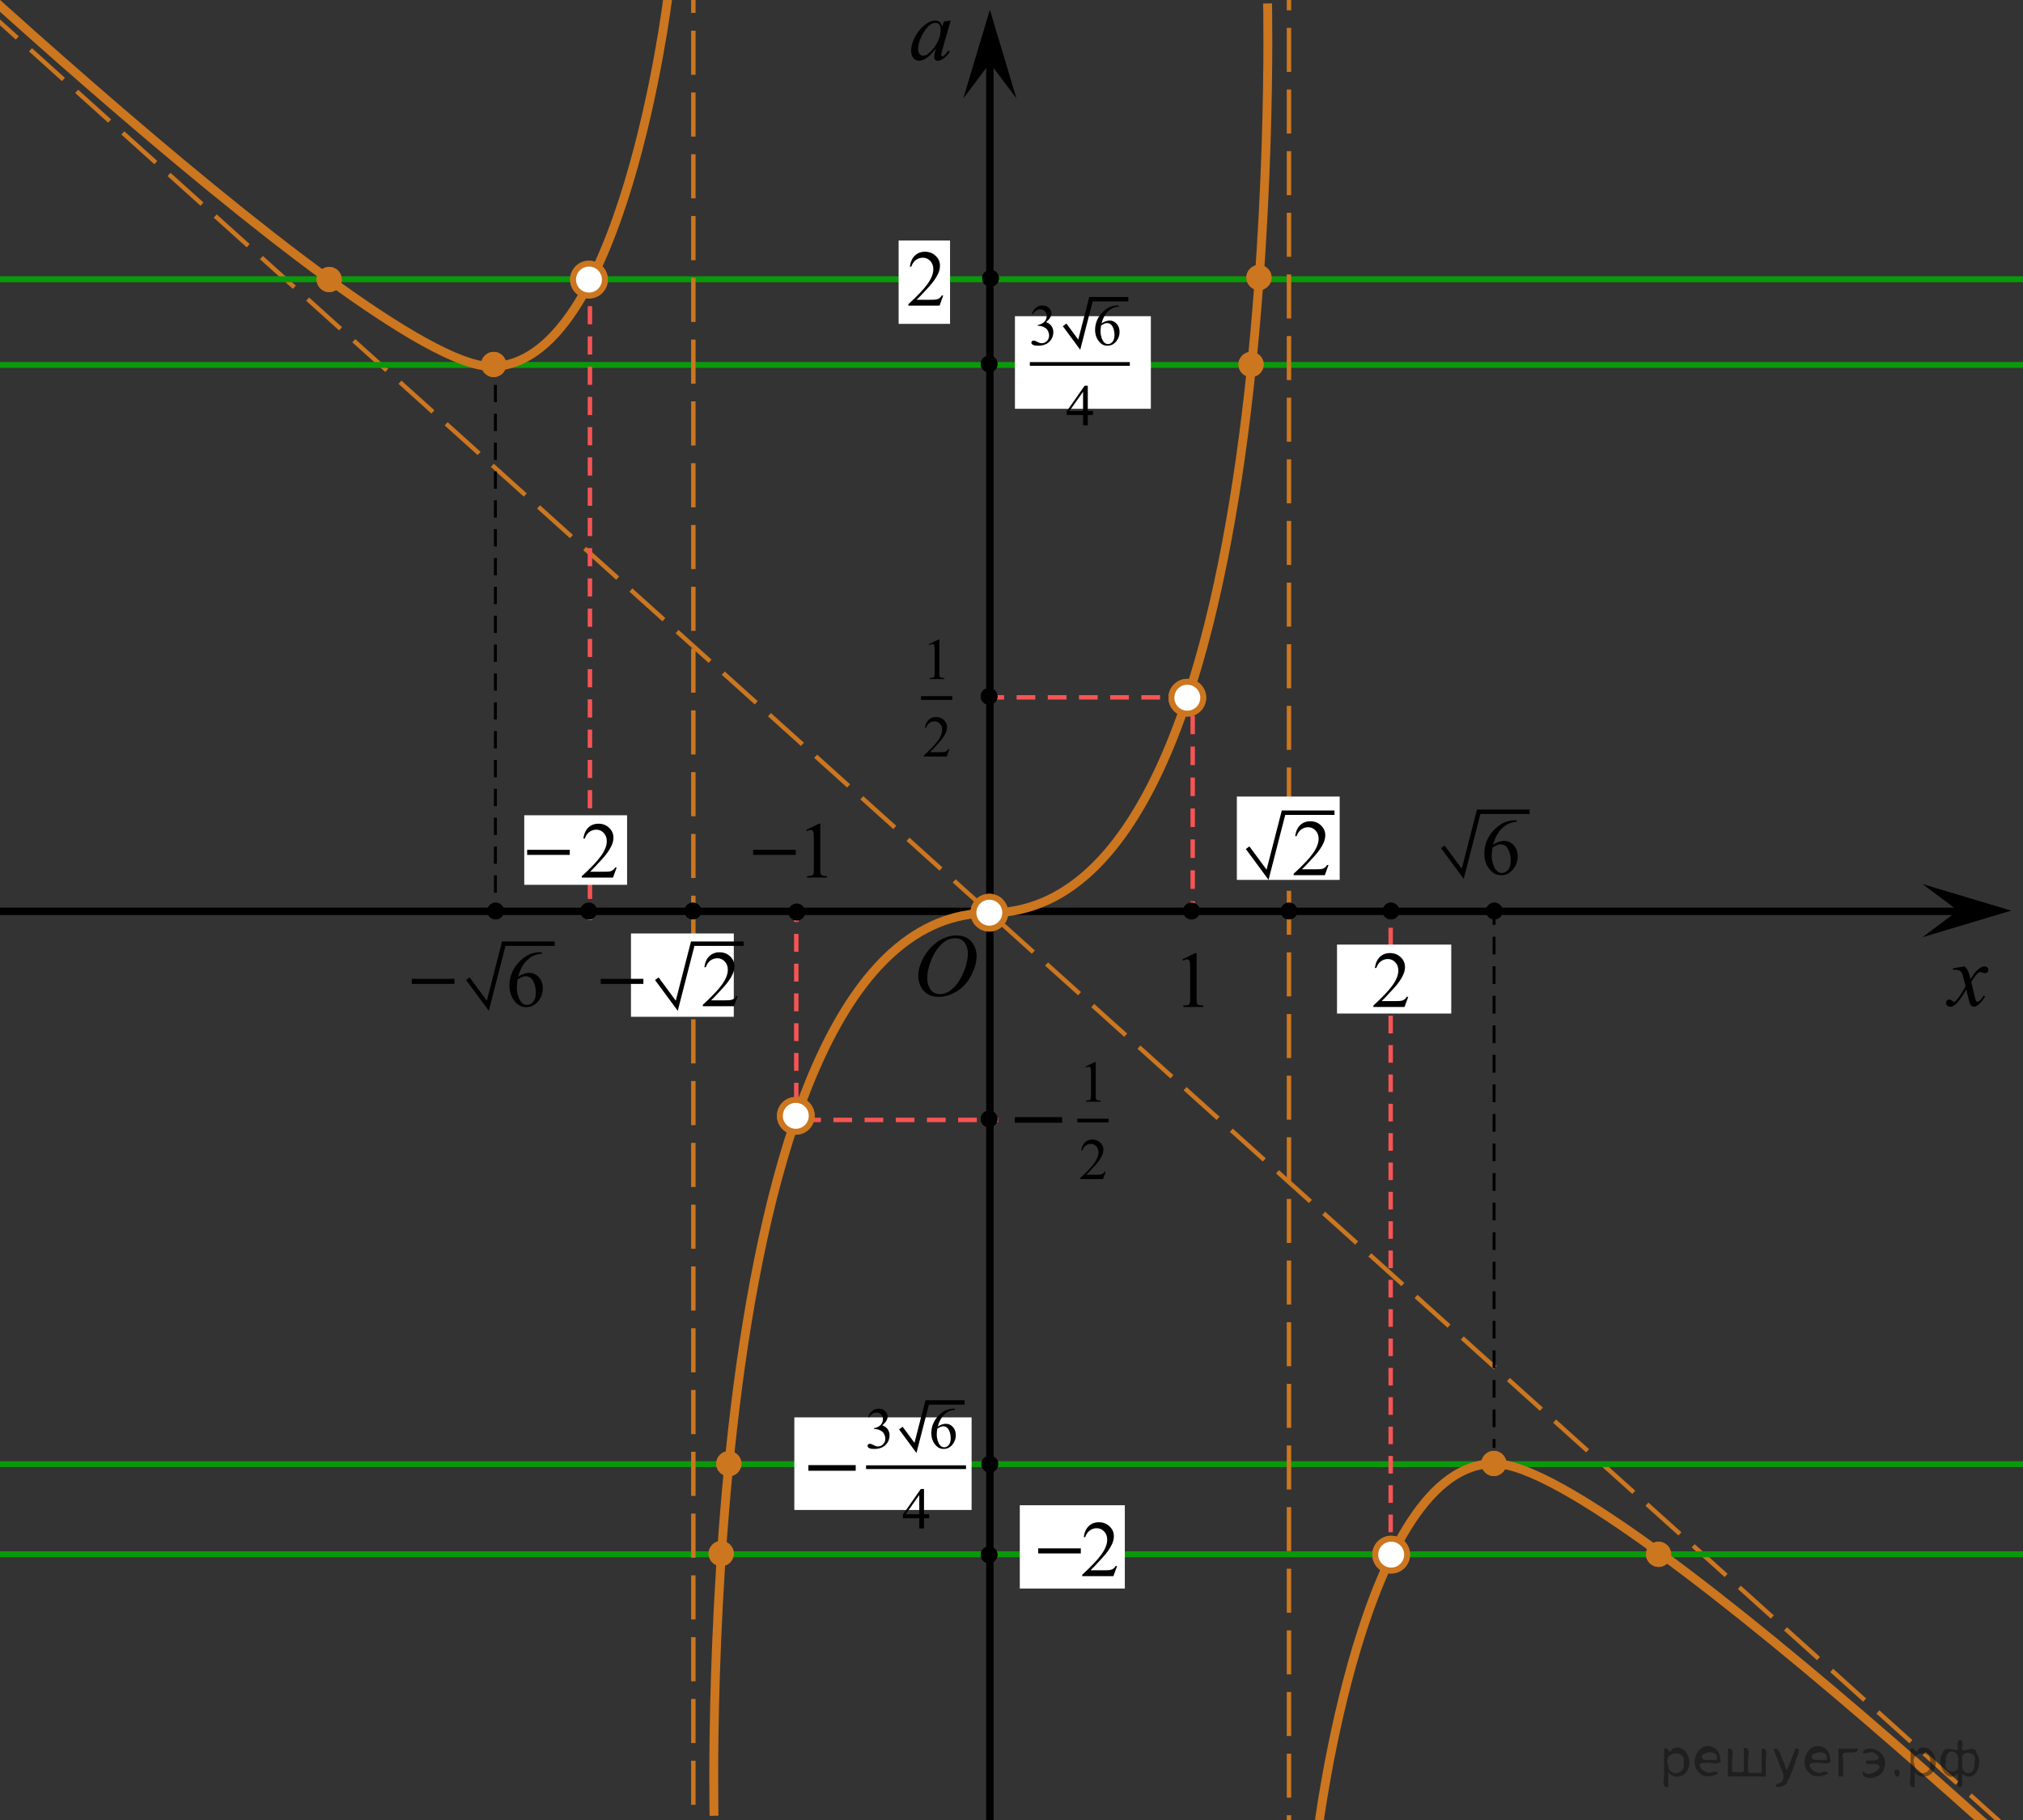 <?xml version="1.0" encoding="utf-8"?>
<!-- Generator: Adobe Illustrator 16.0.0, SVG Export Plug-In . SVG Version: 6.00 Build 0)  -->
<!DOCTYPE svg PUBLIC "-//W3C//DTD SVG 1.1//EN" "http://www.w3.org/Graphics/SVG/1.1/DTD/svg11.dtd">
<svg version="1.1" id="Слой_1" xmlns="http://www.w3.org/2000/svg" xmlns:xlink="http://www.w3.org/1999/xlink" x="0px" y="0px"
	 width="342.333px" height="308.002px" viewBox="18.597 97.809 342.333 308.002"
	 enable-background="new 18.597 97.809 342.333 308.002" xml:space="preserve">
<rect x="18.597" y="97.809" width="342.333" height="308.002" fill="#333333" stroke="none"/>
<g>
	<g>
		<line fill="none" stroke="#CC761F" stroke-width="0.75" stroke-linejoin="round" x1="3.102" y1="87.657" x2="5.89" y2="90.165"/>
		
			<line fill="none" stroke="#CC761F" stroke-width="0.75" stroke-linejoin="round" stroke-dasharray="7.509,3.004" x1="8.123" y1="92.174" x2="577.52" y2="604.448"/>
		
			<line fill="none" stroke="#CC761F" stroke-width="0.75" stroke-linejoin="round" x1="578.636" y1="605.453" x2="581.425" y2="607.961"/>
	</g>
</g>
<line fill="none" stroke="#0A990A" stroke-linejoin="round" stroke-miterlimit="8" x1="5.597" y1="345.561" x2="365.93" y2="345.561"/>
<rect x="153.013" y="337.645" fill="#FFFFFF" width="29.998" height="15.666"/>
<line fill="none" stroke="#0A990A" stroke-linejoin="round" stroke-miterlimit="8" x1="13.263" y1="159.561" x2="363.93" y2="159.561"/>
<rect x="190.346" y="151.312" fill="#FFFFFF" width="22.999" height="15.666"/>
<line fill="none" stroke="#0A990A" stroke-linejoin="round" stroke-miterlimit="8" x1="12.263" y1="145.061" x2="360.93" y2="145.061"/>
<rect x="170.664" y="138.511" fill="#FFFFFF" width="8.699" height="14.1"/>
<line fill="none" stroke="#0A990A" stroke-linejoin="round" stroke-miterlimit="8" x1="15.93" y1="360.811" x2="364.93" y2="360.811"/>
<rect x="191.168" y="352.511" fill="#FFFFFF" width="17.772" height="14.1"/>
<g>
	<g>
		
			<line fill="none" stroke="#F75454" stroke-width="0.75" stroke-linejoin="round" x1="253.926" y1="360.562" x2="253.926" y2="359.062"/>
		
			<line fill="none" stroke="#F75454" stroke-width="0.75" stroke-linejoin="round" stroke-dasharray="2.979,1.986" x1="253.926" y1="357.075" x2="253.926" y2="253.805"/>
		
			<line fill="none" stroke="#F75454" stroke-width="0.75" stroke-linejoin="round" x1="253.926" y1="252.812" x2="253.926" y2="251.312"/>
	</g>
</g>
<rect x="244.846" y="257.645" fill="#FFFFFF" width="19.333" height="11.666"/>
<g>
	<g>
		
			<line fill="none" stroke="#F75454" stroke-width="0.75" stroke-linejoin="round" x1="118.426" y1="253.475" x2="118.426" y2="251.975"/>
		
			<line fill="none" stroke="#F75454" stroke-width="0.75" stroke-linejoin="round" stroke-dasharray="3.071,2.047" x1="118.426" y1="249.928" x2="118.426" y2="148.585"/>
		
			<line fill="none" stroke="#F75454" stroke-width="0.75" stroke-linejoin="round" x1="118.426" y1="147.562" x2="118.426" y2="146.062"/>
	</g>
</g>
<rect x="107.313" y="235.761" fill="#FFFFFF" width="17.399" height="11.766"/>
<g>
	<g>
		
			<line fill="none" stroke="#CC761F" stroke-width="0.75" stroke-linejoin="round" x1="135.926" y1="441.311" x2="135.926" y2="437.561"/>
		
			<line fill="none" stroke="#CC761F" stroke-width="0.75" stroke-linejoin="round" stroke-dasharray="7.468,2.987" x1="135.926" y1="434.573" x2="135.926" y2="101.488"/>
		
			<line fill="none" stroke="#CC761F" stroke-width="0.75" stroke-linejoin="round" x1="135.926" y1="99.995" x2="135.926" y2="96.245"/>
	</g>
</g>
<g>
	<g>
		
			<line fill="none" stroke="#CC761F" stroke-width="0.75" stroke-linejoin="round" x1="236.717" y1="440.006" x2="236.717" y2="436.256"/>
		
			<line fill="none" stroke="#CC761F" stroke-width="0.75" stroke-linejoin="round" stroke-dasharray="7.449,2.98" x1="236.717" y1="433.276" x2="236.717" y2="101.051"/>
		
			<line fill="none" stroke="#CC761F" stroke-width="0.75" stroke-linejoin="round" x1="236.717" y1="99.561" x2="236.717" y2="95.811"/>
	</g>
</g>
<g>
	<g>
		
			<line fill="none" stroke="#000000" stroke-width="0.5" stroke-linejoin="round" x1="271.426" y1="342.809" x2="271.426" y2="341.309"/>
		
			<line fill="none" stroke="#000000" stroke-width="0.5" stroke-linejoin="round" stroke-dasharray="3,2" x1="271.426" y1="339.309" x2="271.426" y2="255.31"/>
		
			<line fill="none" stroke="#000000" stroke-width="0.5" stroke-linejoin="round" x1="271.426" y1="254.31" x2="271.426" y2="252.81"/>
	</g>
</g>
<g>
	<g>
		
			<line fill="none" stroke="#000000" stroke-width="0.5" stroke-linejoin="round" x1="102.426" y1="252.311" x2="102.426" y2="250.811"/>
		
			<line fill="none" stroke="#000000" stroke-width="0.5" stroke-linejoin="round" stroke-dasharray="2.929,1.953" x1="102.426" y1="248.857" x2="102.426" y2="161.95"/>
		
			<line fill="none" stroke="#000000" stroke-width="0.5" stroke-linejoin="round" x1="102.426" y1="160.974" x2="102.426" y2="159.474"/>
	</g>
</g>
<g>
	<g>
		
			<line fill="none" stroke="#000000" stroke-width="1.25" stroke-linejoin="round" x1="123.425" y1="45.144" x2="123.425" y2="41.394"/>
		
			<line fill="none" stroke="#000000" stroke-width="1.25" stroke-linejoin="round" stroke-dasharray="7.248,2.899" x1="123.425" y1="38.494" x2="123.425" y2="-81.823"/>
		
			<line fill="none" stroke="#000000" stroke-width="1.25" stroke-linejoin="round" x1="123.425" y1="-83.273" x2="123.425" y2="-87.023"/>
	</g>
</g>
<g>
	<g>
		
			<line fill="none" stroke="#000000" stroke-width="1.25" stroke-linejoin="round" x1="204.217" y1="44.644" x2="204.217" y2="40.894"/>
		
			<line fill="none" stroke="#000000" stroke-width="1.25" stroke-linejoin="round" stroke-dasharray="7.229,2.892" x1="204.217" y1="38.002" x2="204.217" y2="-81.994"/>
		
			<line fill="none" stroke="#000000" stroke-width="1.25" stroke-linejoin="round" x1="204.217" y1="-83.44" x2="204.217" y2="-87.19"/>
	</g>
</g>
<rect x="125.372" y="255.761" fill="#FFFFFF" width="17.399" height="14.1"/>
<rect x="227.898" y="232.595" fill="#FFFFFF" width="17.399" height="14.1"/>
<line fill="none" stroke="#000000" stroke-width="1.25" stroke-linejoin="round" stroke-miterlimit="8" x1="5.67" y1="-38.102" x2="287.513" y2="-38.102"/>
<g>
	<path d="M82.886-40.793c-1.485,0-2.692,1.205-2.692,2.693c0,1.481,1.205,2.69,2.692,2.69c1.484,0,2.691-1.205,2.691-2.69
		C85.579-39.586,84.375-40.793,82.886-40.793L82.886-40.793z"/>
	
		<path fill="none" stroke="#000000" stroke-width="1.009" stroke-linecap="round" stroke-linejoin="round" stroke-miterlimit="8" d="
		M82.886-40.793c-1.485,0-2.692,1.205-2.692,2.693c0,1.481,1.205,2.69,2.692,2.69c1.484,0,2.691-1.205,2.691-2.69
		C85.579-39.586,84.375-40.793,82.886-40.793L82.886-40.793z"/>
</g>
<g>
	<path d="M163.885-40.794c-1.484,0-2.689,1.205-2.689,2.692c0,1.481,1.203,2.693,2.689,2.693s2.693-1.207,2.693-2.693
		C166.578-39.587,165.375-40.794,163.885-40.794L163.885-40.794z"/>
	
		<path fill="none" stroke="#000000" stroke-width="1.009" stroke-linecap="round" stroke-linejoin="round" stroke-miterlimit="8" d="
		M163.885-40.794c-1.484,0-2.689,1.205-2.689,2.692c0,1.481,1.203,2.693,2.689,2.693s2.693-1.207,2.693-2.693
		C166.578-39.587,165.375-40.794,163.885-40.794L163.885-40.794z"/>
</g>
<g>
	<g>
		<g>
			<g>
				<g>
					<g>
						<g>
							<g>
								<g>
									<g>
										<g>
											<g>
												<g>
													<g>
														<g>
															<defs>
																<rect id="SVGID_1_" x="95.485" y="-60.542" width="15.302" height="14.926"/>
															</defs>
															<clipPath id="SVGID_2_">
																<use xlink:href="#SVGID_1_"  overflow="visible"/>
															</clipPath>
															<g clip-path="url(#SVGID_2_)">
																<path fill="#0A990A" d="M102.526-55.349h0.808v3.83h3.899v0.778h-3.899v3.81h-0.808v-3.812h-3.92v-0.776h3.92
																	V-55.349z"/>
															</g>
														</g>
													</g>
												</g>
											</g>
										</g>
									</g>
								</g>
							</g>
						</g>
					</g>
				</g>
			</g>
		</g>
	</g>
</g>
<g>
	<path d="M244.886-40.793c-1.483,0-2.69,1.205-2.69,2.693c0,1.481,1.205,2.69,2.69,2.69c1.482,0,2.689-1.205,2.689-2.69
		C247.577-39.586,246.376-40.793,244.886-40.793L244.886-40.793z"/>
	
		<path fill="none" stroke="#000000" stroke-width="1.009" stroke-linecap="round" stroke-linejoin="round" stroke-miterlimit="8" d="
		M244.886-40.793c-1.483,0-2.69,1.205-2.69,2.693c0,1.481,1.205,2.69,2.69,2.69c1.482,0,2.689-1.205,2.689-2.69
		C247.577-39.586,246.376-40.793,244.886-40.793L244.886-40.793z"/>
</g>
<g>
	
		<line fill="none" stroke="#CC761F" stroke-linecap="round" stroke-linejoin="round" stroke-miterlimit="8" x1="112.628" y1="-8.474" x2="88.549" y2="3.901"/>
	<polygon fill="#CC761F" points="110.163,-9.521 116.863,-10.554 112.122,-5.714 113.046,-8.595 	"/>
</g>
<polygon points="287.533,-38.103 281.527,-42.603 296.541,-38.103 281.527,-33.602 "/>
<g>
	<g>
		<g>
			<g>
				<g>
					<g>
						<g>
							<g>
								<g>
									<defs>
										<rect id="SVGID_3_" x="282.85" y="-30.607" width="12.363" height="13.731"/>
									</defs>
									<clipPath id="SVGID_4_">
										<use xlink:href="#SVGID_3_"  overflow="visible"/>
									</clipPath>
									<g clip-path="url(#SVGID_4_)">
										<path d="M288.686-27.674c0.24,0.256,0.422,0.514,0.545,0.77c0.092,0.176,0.234,0.646,0.438,1.396l0.646-0.977
											c0.176-0.232,0.385-0.461,0.627-0.677c0.246-0.215,0.465-0.358,0.648-0.438c0.116-0.049,0.247-0.072,0.391-0.072
											c0.217,0,0.385,0.057,0.51,0.17c0.125,0.111,0.188,0.25,0.188,0.412c0,0.188-0.037,0.313-0.11,0.385
											c-0.138,0.123-0.296,0.186-0.474,0.186c-0.104,0-0.213-0.02-0.332-0.063c-0.229-0.08-0.386-0.119-0.466-0.119
											c-0.116,0-0.258,0.068-0.42,0.207c-0.311,0.256-0.668,0.75-1.092,1.479l0.604,2.539c0.094,0.392,0.172,0.621,0.235,0.695
											c0.063,0.073,0.129,0.112,0.188,0.112c0.104,0,0.229-0.062,0.361-0.17c0.271-0.229,0.502-0.521,0.69-0.89l0.26,0.138
											c-0.313,0.579-0.703,1.063-1.188,1.44c-0.271,0.217-0.498,0.321-0.687,0.321c-0.274,0-0.493-0.151-0.655-0.467
											c-0.104-0.188-0.313-1.019-0.644-2.479c-0.771,1.332-1.381,2.188-1.85,2.571c-0.299,0.246-0.59,0.367-0.867,0.367
											c-0.195,0-0.375-0.067-0.537-0.215c-0.117-0.104-0.182-0.253-0.182-0.438c0-0.159,0.061-0.301,0.162-0.403
											c0.108-0.104,0.242-0.162,0.397-0.162c0.156,0,0.324,0.078,0.502,0.234c0.129,0.108,0.228,0.172,0.295,0.172
											c0.062,0,0.138-0.041,0.229-0.119c0.231-0.188,0.549-0.59,0.945-1.209c0.397-0.619,0.657-1.065,0.78-1.346
											c-0.309-1.191-0.471-1.826-0.494-1.895c-0.112-0.318-0.26-0.545-0.44-0.682c-0.185-0.136-0.445-0.195-0.805-0.195
											c-0.113,0-0.244,0.004-0.392,0.014v-0.264L288.686-27.674z"/>
									</g>
								</g>
							</g>
						</g>
					</g>
				</g>
			</g>
		</g>
	</g>
</g>
<g>
	<g>
		<g>
			<g>
				<g>
					<g>
						<g>
							<g>
								<defs>
									<rect id="SVGID_5_" x="230.082" y="6.634" width="31.736" height="15.11"/>
								</defs>
								<clipPath id="SVGID_6_">
									<use xlink:href="#SVGID_5_"  overflow="visible"/>
								</clipPath>
								<g clip-path="url(#SVGID_6_)">
									<path fill="#CC761F" d="M235.113,12.743c0.494-0.491,0.786-0.774,0.875-0.848c0.226-0.188,0.462-0.332,0.722-0.438
										c0.257-0.104,0.512-0.154,0.764-0.154c0.426,0,0.79,0.123,1.098,0.369c0.31,0.246,0.514,0.604,0.614,1.067
										c0.51-0.59,0.938-0.979,1.29-1.162c0.352-0.184,0.712-0.274,1.082-0.274c0.36,0,0.682,0.097,0.96,0.274
										c0.279,0.188,0.5,0.486,0.663,0.904c0.105,0.284,0.163,0.729,0.163,1.344v2.906c0,0.424,0.032,0.713,0.098,0.871
										c0.049,0.104,0.143,0.198,0.273,0.272c0.133,0.073,0.352,0.112,0.649,0.112v0.269h-3.352v-0.269h0.142
										c0.292,0,0.521-0.058,0.685-0.17c0.111-0.078,0.192-0.203,0.245-0.377c0.021-0.082,0.026-0.32,0.026-0.715v-2.908
										c0-0.551-0.063-0.938-0.2-1.164c-0.189-0.313-0.501-0.474-0.926-0.474c-0.264,0-0.522,0.063-0.79,0.191
										c-0.266,0.133-0.584,0.373-0.96,0.729l-0.016,0.081l0.016,0.313v3.229c0,0.463,0.025,0.75,0.078,0.859
										c0.052,0.111,0.148,0.209,0.293,0.284c0.146,0.075,0.388,0.112,0.732,0.112v0.268h-3.435v-0.261
										c0.375,0,0.637-0.045,0.773-0.133c0.14-0.089,0.238-0.224,0.293-0.397c0.021-0.084,0.037-0.326,0.037-0.729V13.82
										c0-0.552-0.082-0.941-0.245-1.188c-0.217-0.313-0.521-0.475-0.91-0.475c-0.268,0-0.531,0.07-0.793,0.217
										c-0.41,0.217-0.728,0.461-0.949,0.729v3.622c0,0.44,0.031,0.729,0.093,0.86c0.063,0.135,0.153,0.229,0.274,0.301
										c0.12,0.065,0.366,0.102,0.736,0.102v0.27h-3.355v-0.271c0.313,0,0.527-0.03,0.651-0.101
										c0.123-0.065,0.218-0.172,0.281-0.317c0.063-0.146,0.097-0.427,0.097-0.845v-2.582c0-0.743-0.021-1.225-0.065-1.438
										c-0.035-0.161-0.09-0.272-0.163-0.338c-0.071-0.063-0.176-0.094-0.305-0.094c-0.139,0-0.305,0.037-0.496,0.11l-0.108-0.269
										l2.046-0.825h0.315L235.113,12.743L235.113,12.743z"/>
									<path fill="#CC761F" d="M248.554,17.289c-0.695,0.536-1.134,0.846-1.313,0.93c-0.269,0.123-0.552,0.188-0.854,0.188
										c-0.47,0-0.855-0.157-1.159-0.479c-0.305-0.314-0.456-0.734-0.456-1.262c0-0.328,0.073-0.613,0.223-0.854
										c0.202-0.334,0.558-0.649,1.059-0.945c0.502-0.295,1.336-0.65,2.502-1.072v-0.27c0-0.677-0.106-1.141-0.321-1.391
										c-0.216-0.252-0.525-0.377-0.938-0.377c-0.313,0-0.562,0.084-0.741,0.252c-0.188,0.166-0.281,0.355-0.281,0.574
										l0.016,0.428c0,0.229-0.059,0.402-0.175,0.525c-0.114,0.121-0.269,0.184-0.456,0.184c-0.184,0-0.332-0.063-0.445-0.188
										c-0.116-0.129-0.177-0.303-0.177-0.521c0-0.422,0.22-0.813,0.652-1.166c0.437-0.354,1.045-0.527,1.829-0.527
										c0.604,0,1.099,0.102,1.481,0.303c0.293,0.149,0.508,0.393,0.646,0.717c0.089,0.211,0.133,0.646,0.133,1.299v2.291
										c0,0.646,0.016,1.039,0.037,1.186c0.024,0.146,0.064,0.24,0.123,0.291c0.057,0.051,0.121,0.072,0.195,0.072
										c0.079,0,0.146-0.018,0.207-0.051c0.104-0.063,0.305-0.244,0.602-0.539v0.412c-0.555,0.734-1.082,1.104-1.586,1.104
										c-0.242,0-0.437-0.084-0.578-0.25C248.634,17.979,248.56,17.693,248.554,17.289z M248.554,16.809v-2.574
										c-0.746,0.295-1.229,0.504-1.444,0.627c-0.392,0.219-0.67,0.439-0.838,0.682c-0.168,0.234-0.252,0.494-0.252,0.773
										c0,0.354,0.105,0.646,0.318,0.881c0.212,0.232,0.457,0.352,0.73,0.352C247.447,17.547,247.942,17.299,248.554,16.809z"/>
									<path fill="#CC761F" d="M251.083,11.504h3.191v0.272c-0.201,0-0.347,0.035-0.427,0.104c-0.082,0.064-0.12,0.16-0.12,0.271
										c0,0.117,0.086,0.304,0.258,0.545c0.059,0.08,0.139,0.203,0.246,0.369l0.479,0.771l0.558-0.771
										c0.354-0.483,0.532-0.793,0.532-0.923c0-0.104-0.043-0.188-0.127-0.264c-0.084-0.067-0.223-0.104-0.405-0.104v-0.271h2.297
										v0.271c-0.242,0.019-0.451,0.082-0.629,0.198c-0.242,0.168-0.574,0.529-0.994,1.093l-0.926,1.229l1.688,2.422
										c0.416,0.597,0.715,0.953,0.893,1.071c0.181,0.119,0.408,0.188,0.688,0.201v0.269h-3.199v-0.269
										c0.223,0,0.396-0.051,0.521-0.146c0.094-0.066,0.142-0.156,0.142-0.271s-0.155-0.396-0.476-0.855l-0.993-1.441l-1.09,1.443
										c-0.336,0.449-0.504,0.717-0.504,0.801c0,0.115,0.056,0.225,0.167,0.318c0.11,0.096,0.276,0.146,0.5,0.157v0.267h-2.217
										v-0.267c0.18-0.021,0.334-0.087,0.469-0.188c0.188-0.146,0.504-0.511,0.947-1.095l1.421-1.881l-1.289-1.855
										c-0.364-0.531-0.647-0.865-0.85-1c-0.199-0.139-0.449-0.203-0.754-0.203L251.083,11.504L251.083,11.504z"/>
								</g>
							</g>
						</g>
					</g>
				</g>
			</g>
		</g>
	</g>
</g>
<g>
	
		<line fill="none" stroke="#CC761F" stroke-linecap="round" stroke-linejoin="round" stroke-miterlimit="8" x1="256.215" y1="-10.553" x2="280.295" y2="1.822"/>
	<polygon fill="#CC761F" points="280.713,1.94 279.79,-0.942 284.526,3.899 277.831,2.867 	"/>
</g>
<g>
	<g>
		<g>
			<g>
				<g>
					<g>
						<g>
							<g>
								<defs>
									<rect id="SVGID_7_" x="68.925" y="7.621" width="28.799" height="16.494"/>
								</defs>
								<clipPath id="SVGID_8_">
									<use xlink:href="#SVGID_7_"  overflow="visible"/>
								</clipPath>
								<g clip-path="url(#SVGID_8_)">
									<path fill="#CC761F" d="M73.925,12.882c0.488-0.489,0.779-0.771,0.867-0.851c0.223-0.188,0.459-0.332,0.717-0.438
										c0.254-0.104,0.508-0.153,0.758-0.153c0.422,0,0.787,0.123,1.092,0.367c0.306,0.246,0.509,0.604,0.609,1.067
										c0.506-0.591,0.937-0.978,1.279-1.16c0.352-0.187,0.707-0.274,1.076-0.274c0.354,0,0.676,0.095,0.953,0.274
										c0.274,0.187,0.497,0.483,0.657,0.901c0.105,0.285,0.162,0.734,0.162,1.345v2.908c0,0.424,0.029,0.713,0.099,0.87
										c0.049,0.106,0.139,0.201,0.271,0.277c0.133,0.073,0.353,0.112,0.646,0.112v0.267h-3.33V18.13h0.141
										c0.289,0,0.521-0.062,0.678-0.172c0.111-0.076,0.191-0.203,0.244-0.377c0.021-0.084,0.027-0.318,0.027-0.72v-2.903
										c0-0.554-0.064-0.938-0.197-1.166c-0.188-0.313-0.498-0.476-0.922-0.476c-0.262,0-0.521,0.063-0.783,0.195
										c-0.266,0.129-0.58,0.371-0.953,0.729l-0.018,0.079l0.018,0.315v3.228c0,0.464,0.023,0.753,0.078,0.865
										c0.051,0.106,0.146,0.205,0.291,0.28c0.144,0.074,0.385,0.109,0.729,0.109v0.271h-3.41v-0.268
										c0.373,0,0.629-0.047,0.771-0.135c0.144-0.09,0.234-0.224,0.291-0.396c0.021-0.084,0.037-0.324,0.037-0.729v-2.904
										c0-0.551-0.08-0.945-0.242-1.188c-0.217-0.313-0.521-0.479-0.903-0.479c-0.269,0-0.529,0.071-0.789,0.215
										c-0.408,0.22-0.724,0.462-0.939,0.729v3.623c0,0.44,0.027,0.729,0.092,0.863c0.063,0.133,0.148,0.229,0.271,0.299
										c0.121,0.065,0.365,0.103,0.731,0.103v0.269h-3.336v-0.264c0.312,0,0.521-0.033,0.646-0.102
										c0.123-0.066,0.219-0.172,0.281-0.316c0.063-0.146,0.096-0.426,0.096-0.846v-2.582c0-0.744-0.021-1.225-0.064-1.439
										c-0.032-0.16-0.088-0.27-0.162-0.336c-0.071-0.063-0.174-0.092-0.301-0.092c-0.141,0-0.305,0.037-0.494,0.107l-0.108-0.268
										l2.033-0.825h0.315L73.925,12.882L73.925,12.882z"/>
									<path fill="#CC761F" d="M85.786,11.439v5.437c0,0.424,0.031,0.705,0.092,0.849c0.064,0.141,0.152,0.243,0.273,0.313
										c0.118,0.064,0.34,0.104,0.655,0.104v0.267h-3.274v-0.267c0.328,0,0.549-0.031,0.662-0.098
										c0.11-0.063,0.2-0.17,0.271-0.316c0.064-0.146,0.103-0.432,0.103-0.852v-2.604c0-0.729-0.023-1.209-0.066-1.429
										c-0.033-0.153-0.088-0.268-0.16-0.325c-0.074-0.061-0.176-0.095-0.305-0.095c-0.14,0-0.308,0.037-0.5,0.109l-0.104-0.269
										l2.033-0.826h0.319V11.439L85.786,11.439z M85.175,7.906c0.207,0,0.383,0.07,0.525,0.219
										c0.146,0.146,0.217,0.318,0.217,0.523c0,0.207-0.07,0.389-0.217,0.53c-0.146,0.146-0.318,0.226-0.525,0.226
										c-0.205,0-0.385-0.072-0.529-0.226c-0.146-0.146-0.225-0.323-0.225-0.53c0-0.205,0.072-0.381,0.221-0.523
										C84.786,7.979,84.964,7.906,85.175,7.906z"/>
									<path fill="#CC761F" d="M89.661,12.875c0.793-0.955,1.545-1.436,2.266-1.436c0.365,0,0.687,0.094,0.947,0.271
										c0.268,0.188,0.479,0.486,0.635,0.912c0.107,0.295,0.16,0.748,0.16,1.355v2.888c0,0.429,0.035,0.72,0.104,0.87
										c0.056,0.123,0.142,0.221,0.263,0.287c0.119,0.068,0.342,0.104,0.668,0.104v0.271h-3.338v-0.267h0.143
										c0.313,0,0.531-0.051,0.656-0.146c0.125-0.096,0.213-0.237,0.266-0.424c0.021-0.074,0.025-0.31,0.025-0.694V14.1
										c0-0.613-0.08-1.063-0.234-1.342c-0.16-0.273-0.434-0.419-0.811-0.419c-0.584,0-1.168,0.318-1.746,0.963v3.563
										c0,0.457,0.024,0.74,0.08,0.854c0.067,0.145,0.164,0.243,0.283,0.313c0.12,0.063,0.364,0.102,0.733,0.102v0.271h-3.34
										v-0.268h0.146c0.346,0,0.575-0.091,0.696-0.265c0.119-0.177,0.181-0.511,0.181-1.002v-2.509
										c0-0.813-0.019-1.312-0.056-1.483c-0.037-0.179-0.098-0.297-0.17-0.358c-0.076-0.063-0.182-0.099-0.309-0.099
										c-0.14,0-0.303,0.037-0.494,0.108l-0.107-0.269l2.033-0.825h0.313L89.661,12.875L89.661,12.875z"/>
								</g>
							</g>
						</g>
					</g>
				</g>
			</g>
		</g>
	</g>
</g>
<g>
	<path fill="#CC761F" d="M24.271,1.714v0.274c-0.741-0.377-1.359-0.815-1.855-1.319c-0.707-0.717-1.252-1.563-1.637-2.532
		c-0.383-0.976-0.573-1.984-0.573-3.031c0-1.53,0.376-2.933,1.127-4.19c0.752-1.263,1.73-2.164,2.938-2.709v0.313
		c-0.604,0.336-1.103,0.795-1.487,1.379c-0.389,0.582-0.679,1.318-0.869,2.217c-0.188,0.896-0.287,1.826-0.287,2.805
		c0,1.059,0.081,2.02,0.243,2.885c0.128,0.682,0.281,1.229,0.464,1.641c0.185,0.412,0.428,0.813,0.732,1.189
		C23.374,1.005,23.775,1.369,24.271,1.714z"/>
	<path fill="#CC761F" d="M33.113-11.486v-0.312c0.747,0.37,1.368,0.81,1.864,1.313c0.701,0.723,1.245,1.563,1.628,2.536
		s0.575,1.981,0.575,3.032c0,1.533-0.375,2.934-1.124,4.191c-0.749,1.26-1.729,2.164-2.943,2.709V1.711
		c0.604-0.34,1.103-0.801,1.492-1.383c0.392-0.58,0.681-1.314,0.869-2.217c0.188-0.896,0.281-1.831,0.281-2.807
		c0-1.057-0.081-2.018-0.24-2.885c-0.123-0.686-0.276-1.229-0.462-1.641c-0.187-0.41-0.431-0.807-0.732-1.188
		C34.017-10.777,33.614-11.143,33.113-11.486z"/>
</g>
<path fill="#CC761F" d="M28.321-7.965c0.241,0.256,0.424,0.516,0.547,0.771c0.088,0.178,0.231,0.646,0.437,1.396l0.646-0.979
	c0.172-0.236,0.38-0.463,0.626-0.681c0.244-0.215,0.462-0.36,0.647-0.438c0.115-0.049,0.248-0.073,0.392-0.073
	c0.211,0,0.379,0.059,0.504,0.172c0.126,0.11,0.188,0.252,0.188,0.414c0,0.188-0.037,0.315-0.11,0.387
	c-0.138,0.123-0.295,0.188-0.472,0.188c-0.104,0-0.215-0.021-0.332-0.063c-0.229-0.08-0.389-0.118-0.465-0.118
	c-0.117,0-0.26,0.069-0.422,0.206c-0.305,0.261-0.668,0.757-1.091,1.49l0.604,2.551c0.095,0.392,0.172,0.623,0.232,0.699
	c0.063,0.075,0.128,0.114,0.191,0.114c0.104,0,0.224-0.06,0.36-0.172c0.271-0.229,0.501-0.521,0.689-0.894l0.259,0.138
	c-0.311,0.584-0.7,1.063-1.18,1.452c-0.271,0.218-0.498,0.322-0.686,0.322c-0.274,0-0.494-0.151-0.656-0.467
	c-0.104-0.193-0.315-1.021-0.642-2.49c-0.769,1.338-1.382,2.201-1.844,2.586c-0.3,0.248-0.59,0.371-0.869,0.371
	c-0.193,0-0.376-0.067-0.536-0.215c-0.117-0.104-0.179-0.254-0.179-0.438c0-0.162,0.057-0.302,0.162-0.406
	c0.106-0.106,0.239-0.162,0.396-0.162c0.155,0,0.322,0.078,0.501,0.236c0.128,0.11,0.227,0.17,0.295,0.17
	c0.06,0,0.136-0.039,0.229-0.119c0.229-0.188,0.545-0.592,0.942-1.215c0.396-0.623,0.657-1.072,0.779-1.353
	c-0.307-1.198-0.471-1.836-0.492-1.901c-0.112-0.32-0.263-0.552-0.441-0.685c-0.182-0.136-0.449-0.201-0.804-0.201
	c-0.112,0-0.242,0.009-0.393,0.019v-0.271L28.321-7.965z"/>
<g>
	<path fill="#0A990A" d="M26.958-43.826v0.272c-0.743-0.375-1.36-0.813-1.857-1.318c-0.709-0.717-1.259-1.563-1.643-2.534
		c-0.384-0.973-0.576-1.984-0.576-3.031c0-1.53,0.377-2.93,1.133-4.19c0.753-1.263,1.732-2.166,2.943-2.709v0.313
		c-0.604,0.336-1.104,0.795-1.491,1.377c-0.388,0.584-0.68,1.322-0.868,2.218c-0.192,0.896-0.288,1.827-0.288,2.803
		c0,1.06,0.081,2.021,0.24,2.883c0.131,0.685,0.283,1.229,0.469,1.644c0.183,0.412,0.427,0.812,0.731,1.188
		C26.06-44.536,26.461-44.172,26.958-43.826z"/>
	<path fill="#0A990A" d="M35.821-57.028v-0.311c0.748,0.369,1.371,0.808,1.868,1.312c0.704,0.724,1.248,1.567,1.632,2.539
		c0.385,0.971,0.576,1.981,0.576,3.034c0,1.533-0.375,2.931-1.126,4.191c-0.751,1.26-1.733,2.165-2.95,2.709v-0.272
		c0.604-0.343,1.104-0.804,1.495-1.384c0.391-0.58,0.683-1.317,0.871-2.217c0.188-0.896,0.285-1.832,0.285-2.806
		c0-1.053-0.082-2.015-0.244-2.885c-0.123-0.683-0.276-1.228-0.462-1.638c-0.188-0.41-0.432-0.808-0.733-1.188
		C36.727-56.319,36.323-56.683,35.821-57.028z"/>
</g>
<path fill="#0A990A" d="M31.018-53.506c0.238,0.256,0.424,0.515,0.547,0.771c0.089,0.178,0.23,0.646,0.437,1.401l0.649-0.979
	c0.173-0.235,0.382-0.463,0.627-0.678c0.246-0.216,0.464-0.361,0.647-0.441c0.118-0.049,0.248-0.071,0.395-0.071
	c0.211,0,0.381,0.058,0.507,0.17c0.125,0.113,0.188,0.252,0.188,0.414c0,0.188-0.036,0.315-0.11,0.388
	c-0.138,0.122-0.295,0.188-0.473,0.188c-0.104,0-0.217-0.021-0.332-0.066c-0.23-0.077-0.39-0.118-0.469-0.118
	c-0.115,0-0.258,0.069-0.421,0.209c-0.306,0.256-0.669,0.752-1.093,1.487l0.604,2.551c0.094,0.392,0.173,0.623,0.233,0.699
	c0.063,0.078,0.128,0.115,0.191,0.115c0.104,0,0.225-0.058,0.359-0.173c0.271-0.228,0.505-0.521,0.693-0.889l0.259,0.133
	c-0.312,0.584-0.704,1.067-1.183,1.453c-0.271,0.219-0.5,0.325-0.688,0.325c-0.274,0-0.493-0.153-0.655-0.467
	c-0.104-0.192-0.316-1.022-0.646-2.49c-0.77,1.341-1.384,2.201-1.848,2.587c-0.3,0.248-0.591,0.37-0.87,0.37
	c-0.197,0-0.377-0.069-0.539-0.215c-0.118-0.106-0.178-0.254-0.178-0.438c0-0.164,0.055-0.299,0.162-0.407
	c0.105-0.107,0.239-0.162,0.396-0.162c0.158,0,0.325,0.077,0.502,0.235c0.128,0.112,0.229,0.17,0.297,0.17
	c0.061,0,0.138-0.039,0.229-0.116c0.229-0.188,0.548-0.595,0.944-1.218c0.397-0.623,0.659-1.069,0.781-1.351
	c-0.306-1.198-0.471-1.834-0.494-1.903c-0.111-0.319-0.262-0.549-0.441-0.683c-0.183-0.133-0.449-0.198-0.806-0.198
	c-0.112,0-0.242,0.004-0.394,0.014v-0.266L31.018-53.506z"/>
<g>
	<path fill="#0A990A" d="M19.577-53.657l0.229-2.193c0.063-0.62,0.128-1.043,0.189-1.26c0.094-0.313,0.229-0.535,0.396-0.672
		c0.17-0.136,0.357-0.203,0.569-0.203c0.18,0,0.316,0.049,0.421,0.147c0.104,0.101,0.154,0.226,0.154,0.377
		c0,0.119-0.021,0.246-0.073,0.379c-0.063,0.188-0.243,0.601-0.547,1.238l-1.02,2.188L19.577-53.657L19.577-53.657z"/>
</g>
<rect x="170.908" y="-30.883" fill="#FFFFFF" width="12.25" height="14.953"/>
<rect x="155.907" y="-30.883" fill="#FFFFFF" width="12.25" height="14.953"/>
<g>
	<g>
		<g>
			<g>
				<g>
					<g>
						<g>
							<g>
								<g>
									<defs>
										<rect id="SVGID_9_" x="158.206" y="-32.342" width="12.361" height="17.873"/>
									</defs>
									<clipPath id="SVGID_10_">
										<use xlink:href="#SVGID_9_"  overflow="visible"/>
									</clipPath>
									<g clip-path="url(#SVGID_10_)">
										<path fill="#000002" d="M161.032-23.538c0-1.146,0.172-2.127,0.517-2.95c0.347-0.824,0.805-1.438,1.372-1.846
											c0.442-0.317,0.899-0.479,1.373-0.479c0.77,0,1.456,0.391,2.064,1.174c0.764,0.971,1.145,2.281,1.145,3.938
											c0,1.163-0.167,2.146-0.501,2.964c-0.334,0.813-0.761,1.396-1.278,1.77c-0.521,0.367-1.021,0.553-1.501,0.553
											c-0.955,0-1.749-0.563-2.385-1.688C161.3-21.055,161.032-22.2,161.032-23.538z M162.479-23.354
											c0,1.379,0.17,2.504,0.51,3.375c0.278,0.729,0.697,1.102,1.255,1.102c0.266,0,0.541-0.117,0.825-0.354
											c0.284-0.238,0.502-0.642,0.646-1.199c0.229-0.848,0.341-2.041,0.341-3.582c0-1.144-0.117-2.094-0.354-2.854
											c-0.178-0.563-0.406-0.969-0.688-1.2c-0.201-0.165-0.443-0.245-0.729-0.245c-0.335,0-0.633,0.146-0.896,0.45
											c-0.354,0.405-0.597,1.053-0.725,1.928C162.543-25.07,162.479-24.206,162.479-23.354z"/>
									</g>
								</g>
							</g>
						</g>
					</g>
				</g>
			</g>
		</g>
	</g>
</g>
<g>
	<path fill="#CC761F" d="M17.251-7.887l-1.428,4.965l-0.161,0.667c-0.015,0.063-0.022,0.117-0.022,0.161
		c0,0.078,0.024,0.146,0.073,0.205c0.039,0.044,0.088,0.066,0.146,0.066c0.063,0,0.146-0.039,0.249-0.117
		c0.19-0.143,0.444-0.436,0.762-0.879l0.249,0.176c-0.337,0.508-0.684,0.895-1.04,1.16s-0.686,0.399-0.989,0.399
		c-0.21,0-0.368-0.053-0.473-0.157c-0.105-0.105-0.157-0.258-0.157-0.458c0-0.239,0.054-0.554,0.161-0.944l0.154-0.55
		c-0.64,0.835-1.228,1.419-1.765,1.751c-0.386,0.238-0.764,0.358-1.135,0.358c-0.356,0-0.664-0.147-0.923-0.443
		c-0.259-0.295-0.388-0.702-0.388-1.22c0-0.775,0.233-1.595,0.699-2.457c0.466-0.861,1.059-1.551,1.776-2.068
		c0.562-0.41,1.091-0.615,1.589-0.615c0.298,0,0.545,0.078,0.744,0.234c0.197,0.156,0.348,0.414,0.45,0.775l0.264-0.834
		L17.251-7.887z M14.644-7.506c-0.313,0-0.645,0.146-0.996,0.439c-0.498,0.414-0.941,1.029-1.33,1.846
		c-0.388,0.814-0.582,1.553-0.582,2.211c0,0.332,0.083,0.596,0.249,0.788s0.356,0.289,0.571,0.289c0.532,0,1.111-0.394,1.736-1.179
		c0.835-1.045,1.252-2.117,1.252-3.216c0-0.415-0.081-0.716-0.242-0.901S14.922-7.506,14.644-7.506z"/>
</g>
<g>
	<path fill="#0A990A" d="M17.252-53.422l-1.429,4.966l-0.161,0.667c-0.015,0.063-0.021,0.117-0.021,0.161
		c0,0.078,0.023,0.146,0.072,0.205c0.039,0.044,0.088,0.066,0.146,0.066c0.064,0,0.146-0.039,0.25-0.117
		c0.189-0.142,0.443-0.435,0.762-0.879l0.248,0.176c-0.336,0.508-0.684,0.895-1.039,1.161c-0.357,0.266-0.687,0.399-0.989,0.399
		c-0.21,0-0.368-0.053-0.473-0.157c-0.104-0.105-0.157-0.258-0.157-0.458c0-0.239,0.054-0.554,0.161-0.945l0.153-0.549
		c-0.639,0.835-1.228,1.418-1.765,1.75c-0.386,0.239-0.765,0.359-1.136,0.359c-0.355,0-0.664-0.148-0.922-0.443
		c-0.26-0.295-0.389-0.702-0.389-1.219c0-0.776,0.232-1.595,0.699-2.458c0.467-0.861,1.059-1.551,1.776-2.069
		c0.562-0.41,1.091-0.615,1.589-0.615c0.299,0,0.546,0.078,0.744,0.234c0.197,0.156,0.348,0.415,0.45,0.776l0.264-0.835
		L17.252-53.422z M14.644-53.042c-0.313,0-0.645,0.146-0.996,0.439c-0.498,0.415-0.941,1.03-1.33,1.846
		c-0.388,0.815-0.582,1.553-0.582,2.212c0,0.332,0.083,0.595,0.249,0.788s0.356,0.289,0.571,0.289c0.532,0,1.111-0.393,1.736-1.179
		c0.834-1.045,1.252-2.117,1.252-3.215c0-0.415-0.08-0.715-0.242-0.901C15.142-52.949,14.922-53.042,14.644-53.042z"/>
</g>
<g>
	<path fill="#FFFFFF" stroke="#000000" stroke-miterlimit="10" d="M123.385-40.794c-1.485,0-2.69,1.205-2.69,2.692
		c0,1.481,1.203,2.693,2.69,2.693c1.486,0,2.693-1.207,2.693-2.693C126.078-39.587,124.875-40.794,123.385-40.794L123.385-40.794z"
		/>
	<path fill="#FFFFFF" stroke="#000000" stroke-miterlimit="10" d="M123.385-40.794c-1.485,0-2.69,1.205-2.69,2.692
		c0,1.481,1.203,2.693,2.69,2.693c1.486,0,2.693-1.207,2.693-2.693C126.078-39.587,124.875-40.794,123.385-40.794L123.385-40.794z"
		/>
</g>
<g>
	<path fill="#FFFFFF" stroke="#000000" stroke-miterlimit="10" d="M204.385-40.794c-1.484,0-2.689,1.205-2.689,2.692
		c0,1.481,1.203,2.693,2.689,2.693s2.693-1.207,2.693-2.693C207.078-39.587,205.875-40.794,204.385-40.794L204.385-40.794z"/>
	<path fill="#FFFFFF" stroke="#000000" stroke-miterlimit="10" d="M204.385-40.794c-1.484,0-2.689,1.205-2.689,2.692
		c0,1.481,1.203,2.693,2.689,2.693s2.693-1.207,2.693-2.693C207.078-39.587,205.875-40.794,204.385-40.794L204.385-40.794z"/>
</g>
<g>
	<g>
		<g>
			<g>
				<g>
					<g>
						<g>
							<g>
								<g>
									<g>
										<g>
											<g>
												<g>
													<g>
														<g>
															<defs>
																<rect id="SVGID_11_" x="54.983" y="-54.399" width="15.306" height="11.929"/>
															</defs>
															<clipPath id="SVGID_12_">
																<use xlink:href="#SVGID_11_"  overflow="visible"/>
															</clipPath>
															<g clip-path="url(#SVGID_12_)">
																<path fill="#0A990A" d="M58.116-51.536h8.629v0.793h-8.629V-51.536z"/>
															</g>
														</g>
													</g>
												</g>
											</g>
										</g>
									</g>
								</g>
							</g>
						</g>
					</g>
				</g>
			</g>
		</g>
	</g>
</g>
<g>
	<g>
		<g>
			<g>
				<g>
					<g>
						<g>
							<g>
								<g>
									<g>
										<g>
											<g>
												<g>
													<g>
														<g>
															<defs>
																<rect id="SVGID_13_" x="257.483" y="-52.899" width="15.306" height="11.929"/>
															</defs>
															<clipPath id="SVGID_14_">
																<use xlink:href="#SVGID_13_"  overflow="visible"/>
															</clipPath>
															<g clip-path="url(#SVGID_14_)">
																<path fill="#0A990A" d="M260.616-51.536h8.629v0.793h-8.629V-51.536z"/>
															</g>
														</g>
													</g>
												</g>
											</g>
										</g>
									</g>
								</g>
							</g>
						</g>
					</g>
				</g>
			</g>
		</g>
	</g>
</g>
<g>
	<g>
		<g>
			<g>
				<g>
					<g>
						<g>
							<g>
								<g>
									<g>
										<g>
											<g>
												<g>
													<g>
														<g>
															<defs>
																<rect id="SVGID_15_" x="135.985" y="-59.542" width="15.302" height="14.926"/>
															</defs>
															<clipPath id="SVGID_16_">
																<use xlink:href="#SVGID_15_"  overflow="visible"/>
															</clipPath>
															<g clip-path="url(#SVGID_16_)">
																<path fill="#0A990A" d="M143.026-55.349h0.808v3.83h3.899v0.778h-3.899v3.81h-0.808v-3.812h-3.92v-0.776h3.92
																	V-55.349z"/>
															</g>
														</g>
													</g>
												</g>
											</g>
										</g>
									</g>
								</g>
							</g>
						</g>
					</g>
				</g>
			</g>
		</g>
	</g>
</g>
<g>
	<g>
		<g>
			<g>
				<g>
					<g>
						<g>
							<g>
								<g>
									<g>
										<g>
											<g>
												<g>
													<g>
														<g>
															<defs>
																<rect id="SVGID_17_" x="176.485" y="-60.042" width="15.302" height="14.926"/>
															</defs>
															<clipPath id="SVGID_18_">
																<use xlink:href="#SVGID_17_"  overflow="visible"/>
															</clipPath>
															<g clip-path="url(#SVGID_18_)">
																<path fill="#0A990A" d="M183.526-55.349h0.808v3.83h3.899v0.778h-3.899v3.81h-0.808v-3.812h-3.92v-0.776h3.92
																	V-55.349z"/>
															</g>
														</g>
													</g>
												</g>
											</g>
										</g>
									</g>
								</g>
							</g>
						</g>
					</g>
				</g>
			</g>
		</g>
	</g>
</g>
<g>
	<g>
		<g>
			<g>
				<g>
					<g>
						<g>
							<g>
								<g>
									<g>
										<g>
											<g>
												<g>
													<g>
														<g>
															<defs>
																<rect id="SVGID_19_" x="216.985" y="-59.792" width="15.302" height="14.926"/>
															</defs>
															<clipPath id="SVGID_20_">
																<use xlink:href="#SVGID_19_"  overflow="visible"/>
															</clipPath>
															<g clip-path="url(#SVGID_20_)">
																<path fill="#0A990A" d="M224.026-55.349h0.808v3.83h3.899v0.778h-3.899v3.81h-0.808v-3.812h-3.92v-0.776h3.92
																	V-55.349z"/>
															</g>
														</g>
													</g>
												</g>
											</g>
										</g>
									</g>
								</g>
							</g>
						</g>
					</g>
				</g>
			</g>
		</g>
	</g>
</g>
<g>
	<path d="M143.434,266.347l-0.627,1.721h-5.273v-0.244c1.553-1.414,2.644-2.57,3.276-3.467s0.949-1.716,0.949-2.459
		c0-0.566-0.174-1.032-0.52-1.397c-0.349-0.364-0.764-0.547-1.247-0.547c-0.439,0-0.833,0.129-1.183,0.385
		c-0.35,0.258-0.608,0.635-0.775,1.131h-0.243c0.109-0.813,0.393-1.437,0.847-1.872c0.455-0.435,1.022-0.652,1.705-0.652
		c0.724,0,1.329,0.233,1.815,0.699c0.485,0.466,0.728,1.015,0.728,1.647c0,0.453-0.105,0.905-0.316,1.358
		c-0.325,0.712-0.853,1.466-1.582,2.261c-1.093,1.195-1.777,1.916-2.05,2.162h2.334c0.475,0,0.808-0.018,0.999-0.053
		c0.19-0.035,0.363-0.107,0.517-0.214c0.154-0.108,0.289-0.261,0.403-0.459H143.434z"/>
	<rect x="120.259" y="263.438" width="7.211" height="0.857"/>
	<polyline fill="none" stroke="#000000" stroke-width="0.75" stroke-miterlimit="10" points="129.745,263.418 133.12,267.993 
		135.819,257.493 144.444,257.493 	"/>
</g>
<g>
	<path d="M110.271,258.943v0.245c-0.58,0.057-1.054,0.172-1.42,0.345c-0.368,0.175-0.729,0.438-1.088,0.795
		c-0.357,0.355-0.655,0.752-0.889,1.19c-0.236,0.437-0.432,0.957-0.59,1.558c0.633-0.434,1.267-0.652,1.904-0.652
		c0.611,0,1.14,0.246,1.588,0.738s0.673,1.125,0.673,1.898c0,0.747-0.227,1.429-0.68,2.044c-0.545,0.747-1.266,1.12-2.162,1.12
		c-0.611,0-1.129-0.202-1.556-0.606c-0.835-0.786-1.252-1.806-1.252-3.059c0-0.8,0.16-1.56,0.482-2.28
		c0.32-0.721,0.779-1.359,1.374-1.919c0.596-0.557,1.166-0.934,1.711-1.127c0.544-0.193,1.052-0.29,1.522-0.29H110.271z
		 M106.171,263.558c-0.079,0.594-0.119,1.072-0.119,1.438c0,0.422,0.079,0.88,0.234,1.375c0.157,0.493,0.388,0.887,0.695,1.177
		c0.225,0.206,0.497,0.309,0.817,0.309c0.383,0,0.724-0.18,1.026-0.54c0.3-0.36,0.451-0.875,0.451-1.543
		c0-0.751-0.149-1.401-0.448-1.951c-0.299-0.549-0.723-0.824-1.272-0.824c-0.167,0-0.346,0.036-0.537,0.105
		C106.827,263.174,106.545,263.325,106.171,263.558z"/>
	<rect x="88.284" y="263.438" width="7.211" height="0.857"/>
	<polyline fill="none" stroke="#000000" stroke-width="0.75" stroke-miterlimit="10" points="97.77,263.417 101.145,267.992 
		103.845,257.493 112.469,257.493 	"/>
</g>
<g>
	<path d="M243.409,244.179l-0.626,1.721h-5.273v-0.244c1.552-1.414,2.644-2.57,3.276-3.467s0.949-1.717,0.949-2.459
		c0-0.567-0.174-1.033-0.521-1.397c-0.348-0.365-0.763-0.547-1.246-0.547c-0.439,0-0.834,0.129-1.184,0.385
		c-0.349,0.258-0.607,0.635-0.774,1.131h-0.244c0.11-0.813,0.393-1.437,0.848-1.872c0.455-0.435,1.022-0.652,1.704-0.652
		c0.725,0,1.329,0.232,1.815,0.698s0.729,1.016,0.729,1.648c0,0.452-0.105,0.905-0.316,1.357c-0.325,0.712-0.853,1.467-1.582,2.262
		c-1.094,1.195-1.777,1.916-2.05,2.162h2.333c0.475,0,0.808-0.018,0.999-0.053s0.363-0.107,0.518-0.214
		c0.153-0.108,0.288-0.261,0.402-0.459H243.409z"/>
	<polyline fill="none" stroke="#000000" stroke-width="0.75" stroke-miterlimit="10" points="229.719,241.25 233.094,245.824 
		235.794,235.325 244.42,235.325 	"/>
</g>
<g>
	<path d="M275.247,236.618v0.245c-0.58,0.057-1.054,0.172-1.421,0.345c-0.367,0.174-0.729,0.438-1.088,0.795
		c-0.357,0.355-0.654,0.752-0.89,1.189s-0.431,0.958-0.589,1.559c0.633-0.434,1.267-0.652,1.904-0.652
		c0.61,0,1.14,0.246,1.588,0.738s0.674,1.125,0.674,1.898c0,0.747-0.228,1.429-0.68,2.044c-0.545,0.747-1.266,1.12-2.162,1.12
		c-0.611,0-1.13-0.202-1.556-0.606c-0.835-0.786-1.253-1.806-1.253-3.059c0-0.8,0.16-1.56,0.482-2.28
		c0.319-0.721,0.778-1.359,1.373-1.919c0.596-0.557,1.166-0.934,1.712-1.127c0.544-0.193,1.052-0.29,1.521-0.29H275.247z
		 M271.146,241.232c-0.079,0.594-0.118,1.072-0.118,1.438c0,0.422,0.078,0.88,0.233,1.374c0.156,0.494,0.388,0.888,0.695,1.178
		c0.226,0.206,0.497,0.309,0.817,0.309c0.384,0,0.725-0.18,1.025-0.54s0.451-0.875,0.451-1.543c0-0.751-0.149-1.401-0.448-1.951
		c-0.299-0.549-0.723-0.824-1.271-0.824c-0.167,0-0.347,0.036-0.537,0.105C271.802,240.849,271.52,241,271.146,241.232z"/>
	<polyline fill="none" stroke="#000000" stroke-width="0.75" stroke-miterlimit="10" points="262.745,241.092 266.12,245.667 
		268.82,235.167 277.445,235.167 	"/>
</g>
<g>
	
		<line fill="none" stroke="#CC761F" stroke-linecap="round" stroke-linejoin="round" stroke-miterlimit="8" x1="50.215" y1="-10.553" x2="74.295" y2="1.822"/>
	<polygon fill="#CC761F" points="74.713,1.94 73.79,-0.942 78.526,3.899 71.831,2.867 	"/>
</g>
<g>
	
		<line fill="none" stroke="#CC761F" stroke-linecap="round" stroke-linejoin="round" stroke-miterlimit="8" x1="153.845" y1="-0.754" x2="129.765" y2="11.621"/>
	<polygon fill="#CC761F" points="151.381,-1.802 158.08,-2.834 153.34,2.006 154.263,-0.875 	"/>
</g>
<g>
	
		<line fill="none" stroke="#CC761F" stroke-linecap="round" stroke-linejoin="round" stroke-miterlimit="8" x1="192.963" y1="-13.474" x2="168.883" y2="-1.099"/>
	<polygon fill="#CC761F" points="190.498,-14.521 197.197,-15.554 192.457,-10.714 193.381,-13.595 	"/>
</g>
<g>
	
		<line fill="none" stroke="#CC761F" stroke-linecap="round" stroke-linejoin="round" stroke-miterlimit="8" x1="235.296" y1="-8.474" x2="211.217" y2="3.901"/>
	<polygon fill="#CC761F" points="232.831,-9.521 239.53,-10.554 234.79,-5.714 235.714,-8.595 	"/>
</g>
<g>
	<path fill="#0A990A" d="M79.472-50.223c0-1.133,0.171-2.108,0.513-2.926c0.342-0.818,0.796-1.427,1.362-1.827
		c0.439-0.317,0.894-0.477,1.362-0.477c0.762,0,1.445,0.389,2.051,1.164c0.757,0.963,1.135,2.267,1.135,3.912
		c0,1.152-0.166,2.131-0.498,2.937s-0.756,1.391-1.271,1.754c-0.516,0.364-1.012,0.546-1.491,0.546
		c-0.947,0-1.736-0.559-2.366-1.678C79.738-47.759,79.472-48.895,79.472-50.223z M80.907-50.04c0,1.368,0.168,2.483,0.505,3.348
		c0.278,0.728,0.693,1.092,1.245,1.092c0.264,0,0.537-0.119,0.82-0.355c0.283-0.237,0.498-0.634,0.645-1.19
		c0.225-0.84,0.337-2.023,0.337-3.552c0-1.133-0.117-2.078-0.352-2.835c-0.176-0.562-0.403-0.96-0.681-1.194
		c-0.2-0.16-0.442-0.241-0.725-0.241c-0.332,0-0.627,0.149-0.886,0.446c-0.352,0.406-0.591,1.043-0.718,1.912
		S80.907-50.884,80.907-50.04z"/>
</g>
<g>
	<path fill="#0A990A" d="M160.672-50.223c0-1.133,0.17-2.107,0.512-2.926s0.797-1.426,1.363-1.826
		c0.439-0.318,0.893-0.477,1.361-0.477c0.762,0,1.445,0.389,2.051,1.164c0.758,0.963,1.136,2.266,1.136,3.912
		c0,1.152-0.166,2.131-0.498,2.936c-0.332,0.807-0.756,1.391-1.271,1.754c-0.516,0.365-1.012,0.547-1.49,0.547
		c-0.947,0-1.736-0.559-2.366-1.678C160.937-47.758,160.672-48.895,160.672-50.223z M162.107-50.04c0,1.367,0.168,2.482,0.505,3.348
		c0.278,0.727,0.693,1.092,1.245,1.092c0.264,0,0.537-0.119,0.82-0.355c0.283-0.238,0.498-0.635,0.645-1.191
		c0.225-0.84,0.337-2.023,0.337-3.551c0-1.133-0.117-2.078-0.352-2.836c-0.176-0.561-0.403-0.959-0.681-1.193
		c-0.201-0.16-0.442-0.242-0.726-0.242c-0.332,0-0.628,0.15-0.886,0.447c-0.352,0.406-0.592,1.043-0.719,1.912
		S162.107-50.883,162.107-50.04z"/>
</g>
<g>
	<path fill="#0A990A" d="M242.613-50.223c0-1.133,0.17-2.107,0.512-2.926s0.797-1.426,1.363-1.826
		c0.439-0.318,0.893-0.477,1.361-0.477c0.762,0,1.445,0.389,2.051,1.164c0.758,0.963,1.136,2.266,1.136,3.912
		c0,1.152-0.166,2.131-0.498,2.936c-0.332,0.807-0.756,1.391-1.271,1.754c-0.516,0.365-1.012,0.547-1.49,0.547
		c-0.947,0-1.736-0.559-2.366-1.678C242.879-47.758,242.613-48.895,242.613-50.223z M244.049-50.04c0,1.367,0.168,2.482,0.505,3.348
		c0.278,0.727,0.693,1.092,1.245,1.092c0.264,0,0.537-0.119,0.82-0.355c0.283-0.238,0.498-0.635,0.645-1.191
		c0.225-0.84,0.337-2.023,0.337-3.551c0-1.133-0.117-2.078-0.352-2.836c-0.176-0.561-0.403-0.959-0.681-1.193
		c-0.201-0.16-0.442-0.242-0.726-0.242c-0.332,0-0.628,0.15-0.886,0.447c-0.352,0.406-0.592,1.043-0.719,1.912
		S244.049-50.883,244.049-50.04z"/>
</g>
<line fill="none" stroke="#000000" stroke-width="1.25" stroke-linejoin="round" stroke-miterlimit="8" x1="-7.013" y1="252.02" x2="353.653" y2="252.02"/>
<polygon points="349.923,251.897 343.917,247.397 358.93,251.897 343.917,256.398 "/>
<g>
	<g>
		<g>
			<g>
				<g>
					<g>
						<g>
							<g>
								<g>
									<defs>
										<rect id="SVGID_21_" x="345.24" y="258.393" width="12.363" height="13.731"/>
									</defs>
									<clipPath id="SVGID_22_">
										<use xlink:href="#SVGID_21_"  overflow="visible"/>
									</clipPath>
									<g clip-path="url(#SVGID_22_)">
										<path d="M351.076,261.326c0.24,0.256,0.422,0.514,0.545,0.77c0.092,0.176,0.234,0.646,0.438,1.396l0.646-0.977
											c0.176-0.232,0.385-0.461,0.627-0.677c0.246-0.215,0.465-0.358,0.648-0.438c0.116-0.049,0.247-0.072,0.391-0.072
											c0.217,0,0.385,0.057,0.51,0.17c0.125,0.111,0.188,0.25,0.188,0.412c0,0.188-0.037,0.313-0.11,0.385
											c-0.138,0.123-0.296,0.186-0.474,0.186c-0.104,0-0.213-0.02-0.332-0.063c-0.229-0.08-0.386-0.119-0.466-0.119
											c-0.116,0-0.258,0.068-0.42,0.207c-0.311,0.256-0.668,0.75-1.092,1.479l0.604,2.539c0.094,0.392,0.172,0.621,0.235,0.695
											c0.063,0.073,0.129,0.112,0.188,0.112c0.104,0,0.229-0.062,0.361-0.17c0.271-0.229,0.502-0.521,0.69-0.89l0.26,0.138
											c-0.313,0.579-0.703,1.063-1.188,1.44c-0.271,0.217-0.498,0.321-0.687,0.321c-0.274,0-0.493-0.151-0.655-0.467
											c-0.104-0.188-0.313-1.019-0.644-2.479c-0.771,1.332-1.381,2.188-1.85,2.571c-0.299,0.246-0.59,0.367-0.867,0.367
											c-0.195,0-0.375-0.067-0.537-0.215c-0.117-0.104-0.182-0.253-0.182-0.438c0-0.159,0.061-0.301,0.162-0.403
											c0.108-0.104,0.242-0.162,0.397-0.162c0.156,0,0.324,0.078,0.502,0.234c0.129,0.108,0.228,0.172,0.295,0.172
											c0.062,0,0.138-0.041,0.229-0.119c0.231-0.188,0.549-0.59,0.945-1.209c0.397-0.619,0.657-1.065,0.78-1.346
											c-0.309-1.191-0.471-1.826-0.494-1.895c-0.112-0.318-0.26-0.545-0.44-0.682c-0.185-0.136-0.445-0.195-0.805-0.195
											c-0.113,0-0.244,0.004-0.392,0.014v-0.264L351.076,261.326z"/>
									</g>
								</g>
							</g>
						</g>
					</g>
				</g>
			</g>
		</g>
	</g>
</g>
<line fill="none" stroke="#000000" stroke-width="1.25" stroke-linejoin="round" stroke-miterlimit="8" x1="186.105" y1="440.812" x2="186.105" y2="105.142"/>
<polygon points="186.104,108.471 181.604,114.477 186.104,99.463 190.605,114.477 "/>
<g>
	<path d="M179.472,101.285l-1.429,4.965l-0.161,0.667c-0.015,0.063-0.021,0.117-0.021,0.161c0,0.078,0.023,0.146,0.072,0.205
		c0.039,0.044,0.088,0.066,0.146,0.066c0.064,0,0.146-0.039,0.25-0.117c0.189-0.143,0.443-0.436,0.762-0.879l0.248,0.176
		c-0.336,0.508-0.684,0.895-1.039,1.16c-0.357,0.266-0.687,0.399-0.989,0.399c-0.21,0-0.368-0.053-0.473-0.157
		c-0.104-0.105-0.157-0.258-0.157-0.458c0-0.239,0.054-0.554,0.161-0.944l0.153-0.55c-0.639,0.835-1.228,1.419-1.765,1.751
		c-0.386,0.238-0.765,0.358-1.136,0.358c-0.355,0-0.664-0.147-0.922-0.443c-0.26-0.295-0.389-0.702-0.389-1.22
		c0-0.775,0.232-1.595,0.699-2.457c0.467-0.861,1.059-1.551,1.776-2.068c0.562-0.41,1.091-0.615,1.589-0.615
		c0.299,0,0.546,0.078,0.744,0.234c0.197,0.156,0.348,0.414,0.45,0.775l0.264-0.834L179.472,101.285z M176.865,101.666
		c-0.313,0-0.645,0.146-0.996,0.439c-0.498,0.414-0.941,1.029-1.33,1.846c-0.388,0.814-0.582,1.553-0.582,2.211
		c0,0.332,0.083,0.596,0.249,0.788s0.356,0.289,0.571,0.289c0.532,0,1.111-0.394,1.736-1.179c0.834-1.045,1.252-2.117,1.252-3.216
		c0-0.415-0.08-0.716-0.242-0.901C177.363,101.758,177.142,101.666,176.865,101.666z"/>
</g>
<path fill="none" stroke="#CC761F" stroke-width="1.5" stroke-linejoin="round" stroke-miterlimit="8" d="M139.43,405.058
	c0,0-3.5-152.663,46.661-152.768c50.423-0.105,47.006-153.898,47.006-153.898"/>
<g>
	<g>
		<path d="M207.922,149.499v0.18c-0.426,0.042-0.772,0.126-1.041,0.253c-0.27,0.128-0.535,0.321-0.799,0.583
			c-0.262,0.261-0.479,0.552-0.652,0.872c-0.172,0.32-0.316,0.702-0.432,1.144c0.464-0.318,0.93-0.479,1.396-0.479
			c0.447,0,0.836,0.181,1.164,0.541c0.329,0.361,0.494,0.825,0.494,1.393c0,0.548-0.166,1.047-0.498,1.498
			c-0.399,0.548-0.928,0.822-1.586,0.822c-0.447,0-0.828-0.148-1.141-0.445c-0.612-0.576-0.918-1.324-0.918-2.242
			c0-0.587,0.117-1.145,0.354-1.673c0.234-0.528,0.57-0.997,1.007-1.407c0.437-0.408,0.854-0.685,1.255-0.826
			c0.398-0.142,0.771-0.213,1.116-0.213H207.922z M204.916,152.883c-0.059,0.436-0.088,0.786-0.088,1.054
			c0,0.31,0.058,0.646,0.172,1.009c0.114,0.362,0.284,0.65,0.51,0.862c0.165,0.151,0.363,0.228,0.6,0.228
			c0.281,0,0.531-0.133,0.752-0.396c0.221-0.265,0.33-0.642,0.33-1.132c0-0.551-0.109-1.027-0.328-1.431
			c-0.219-0.402-0.529-0.604-0.933-0.604c-0.122,0-0.255,0.026-0.394,0.077C205.396,152.602,205.189,152.712,204.916,152.883z"/>
		<polyline fill="none" stroke="#000000" stroke-width="0.75" stroke-miterlimit="10" points="198.754,152.78 201.228,156.135 
			203.209,148.436 209.534,148.436 		"/>
	</g>
	<path d="M193.218,150.882c0.187-0.441,0.423-0.782,0.708-1.022s0.641-0.36,1.066-0.36c0.525,0,0.928,0.171,1.208,0.513
		c0.213,0.255,0.319,0.526,0.319,0.816c0,0.478-0.3,0.971-0.899,1.48c0.403,0.157,0.708,0.383,0.913,0.677
		c0.207,0.293,0.311,0.638,0.311,1.033c0,0.568-0.182,1.06-0.542,1.475c-0.471,0.542-1.151,0.813-2.045,0.813
		c-0.441,0-0.742-0.055-0.901-0.164c-0.16-0.11-0.239-0.228-0.239-0.353c0-0.094,0.038-0.177,0.114-0.247
		c0.074-0.071,0.166-0.106,0.272-0.106c0.081,0,0.163,0.013,0.247,0.038c0.055,0.017,0.178,0.075,0.371,0.177
		s0.328,0.162,0.402,0.182c0.119,0.035,0.246,0.054,0.381,0.054c0.329,0,0.615-0.128,0.859-0.383
		c0.242-0.255,0.364-0.556,0.364-0.904c0-0.254-0.057-0.503-0.169-0.743c-0.084-0.181-0.176-0.318-0.275-0.412
		c-0.139-0.129-0.329-0.245-0.57-0.351c-0.242-0.104-0.488-0.157-0.74-0.157h-0.154v-0.144c0.254-0.032,0.51-0.125,0.766-0.276
		s0.442-0.334,0.559-0.547c0.115-0.212,0.174-0.445,0.174-0.7c0-0.332-0.104-0.601-0.312-0.805
		c-0.208-0.205-0.467-0.308-0.776-0.308c-0.499,0-0.916,0.268-1.252,0.803L193.218,150.882z"/>
</g>
<path d="M203.551,167.351v0.687h-0.879v1.73h-0.799v-1.73h-2.773v-0.618l3.04-4.342h0.532v4.273H203.551z M201.873,167.351v-3.253
	l-2.301,3.253H201.873z"/>
<rect x="192.867" y="159.082" width="16.916" height="0.629"/>
<rect x="155.388" y="345.723" width="8.014" height="0.952"/>
<g>
	<g>
		<path d="M180.207,336.175v0.18c-0.426,0.042-0.772,0.126-1.041,0.253c-0.27,0.128-0.535,0.321-0.799,0.583
			c-0.262,0.261-0.479,0.552-0.652,0.872c-0.172,0.32-0.316,0.702-0.432,1.144c0.464-0.318,0.93-0.479,1.396-0.479
			c0.447,0,0.836,0.181,1.164,0.541c0.329,0.361,0.494,0.825,0.494,1.393c0,0.548-0.166,1.047-0.498,1.498
			c-0.399,0.548-0.928,0.822-1.586,0.822c-0.447,0-0.828-0.148-1.141-0.445c-0.612-0.576-0.918-1.324-0.918-2.242
			c0-0.587,0.117-1.145,0.354-1.673c0.234-0.528,0.57-0.997,1.007-1.407c0.437-0.408,0.854-0.685,1.255-0.826
			c0.398-0.142,0.771-0.213,1.116-0.213H180.207z M177.201,339.559c-0.059,0.436-0.088,0.786-0.088,1.054
			c0,0.31,0.058,0.646,0.172,1.009c0.114,0.362,0.284,0.65,0.51,0.862c0.165,0.151,0.363,0.228,0.6,0.228
			c0.281,0,0.531-0.133,0.752-0.396c0.221-0.265,0.33-0.642,0.33-1.132c0-0.551-0.109-1.027-0.328-1.431
			c-0.219-0.402-0.529-0.604-0.933-0.604c-0.122,0-0.255,0.026-0.394,0.077C177.681,339.277,177.474,339.388,177.201,339.559z"/>
		<polyline fill="none" stroke="#000000" stroke-width="0.75" stroke-miterlimit="10" points="171.039,339.456 173.513,342.811 
			175.494,335.111 181.819,335.111 		"/>
	</g>
	<path d="M165.503,337.558c0.187-0.441,0.423-0.782,0.708-1.022s0.641-0.36,1.066-0.36c0.525,0,0.928,0.171,1.208,0.513
		c0.213,0.255,0.319,0.526,0.319,0.816c0,0.478-0.3,0.971-0.899,1.48c0.403,0.157,0.708,0.383,0.913,0.677
		c0.207,0.293,0.311,0.638,0.311,1.033c0,0.568-0.182,1.06-0.542,1.475c-0.471,0.542-1.151,0.813-2.045,0.813
		c-0.441,0-0.742-0.055-0.901-0.164c-0.16-0.11-0.239-0.228-0.239-0.353c0-0.094,0.038-0.177,0.114-0.247
		c0.074-0.071,0.166-0.106,0.272-0.106c0.081,0,0.163,0.013,0.247,0.038c0.055,0.017,0.178,0.075,0.371,0.177
		s0.328,0.162,0.402,0.182c0.119,0.035,0.246,0.054,0.381,0.054c0.329,0,0.615-0.128,0.859-0.383
		c0.242-0.255,0.364-0.556,0.364-0.904c0-0.254-0.057-0.503-0.169-0.743c-0.084-0.181-0.176-0.318-0.275-0.412
		c-0.139-0.129-0.329-0.245-0.57-0.351c-0.242-0.104-0.488-0.157-0.74-0.157h-0.154v-0.144c0.254-0.032,0.51-0.125,0.766-0.276
		s0.442-0.334,0.559-0.547c0.115-0.212,0.174-0.445,0.174-0.7c0-0.332-0.104-0.601-0.312-0.805
		c-0.208-0.205-0.467-0.308-0.776-0.308c-0.499,0-0.916,0.268-1.252,0.803L165.503,337.558z"/>
</g>
<path d="M175.836,354.026v0.687h-0.879v1.73h-0.799v-1.73h-2.773v-0.618l3.04-4.342h0.532v4.273H175.836z M174.158,354.026v-3.253
	l-2.301,3.253H174.158z"/>
<rect x="165.152" y="345.758" width="16.916" height="0.629"/>
<path d="M155.01,238.242l2.176-1.062h0.218v7.548c0,0.501,0.021,0.813,0.062,0.936c0.042,0.124,0.129,0.218,0.261,0.283
	c0.132,0.066,0.4,0.104,0.805,0.112v0.244h-3.362v-0.244c0.422-0.008,0.694-0.045,0.817-0.108c0.123-0.064,0.208-0.149,0.258-0.258
	c0.047-0.106,0.072-0.429,0.072-0.965v-4.825c0-0.65-0.022-1.068-0.066-1.253c-0.03-0.14-0.087-0.244-0.168-0.31
	c-0.081-0.066-0.179-0.099-0.293-0.099c-0.163,0-0.389,0.067-0.679,0.204L155.01,238.242z"/>
<rect x="146.043" y="241.6" width="7.211" height="0.858"/>
<g>
	<path d="M202.259,278.304l1.595-0.778h0.16v5.535c0,0.367,0.016,0.597,0.046,0.686c0.03,0.091,0.095,0.16,0.19,0.208
		c0.098,0.049,0.294,0.076,0.59,0.082v0.18h-2.465v-0.18c0.31-0.006,0.51-0.032,0.6-0.079s0.152-0.109,0.188-0.188
		c0.035-0.079,0.054-0.314,0.054-0.708v-3.538c0-0.478-0.017-0.784-0.049-0.92c-0.023-0.102-0.064-0.178-0.123-0.227
		c-0.061-0.048-0.132-0.072-0.215-0.072c-0.12,0-0.285,0.05-0.498,0.149L202.259,278.304z"/>
	<path d="M205.713,296.059l-0.459,1.262h-3.867v-0.18c1.137-1.037,1.938-1.884,2.402-2.542c0.464-0.657,0.695-1.259,0.695-1.803
		c0-0.416-0.127-0.758-0.381-1.025c-0.255-0.268-0.56-0.4-0.914-0.4c-0.322,0-0.611,0.094-0.867,0.282
		c-0.257,0.188-0.446,0.465-0.568,0.829h-0.18c0.081-0.596,0.288-1.054,0.622-1.373c0.333-0.318,0.75-0.479,1.249-0.479
		c0.532,0,0.976,0.171,1.332,0.513c0.355,0.342,0.534,0.744,0.534,1.208c0,0.332-0.077,0.664-0.231,0.996
		c-0.239,0.522-0.626,1.075-1.16,1.658c-0.803,0.877-1.305,1.405-1.504,1.586h1.711c0.348,0,0.593-0.013,0.732-0.039
		c0.141-0.025,0.267-0.078,0.379-0.157c0.113-0.079,0.212-0.19,0.295-0.336H205.713z"/>
	<rect x="200.905" y="287.108" width="5.288" height="0.629"/>
</g>
<path d="M218.691,260.138l2.176-1.062h0.217v7.548c0,0.501,0.021,0.813,0.063,0.936c0.041,0.124,0.128,0.218,0.26,0.284
	c0.132,0.065,0.4,0.104,0.805,0.111v0.244h-3.362v-0.244c0.422-0.008,0.694-0.045,0.817-0.108c0.123-0.064,0.209-0.149,0.257-0.258
	c0.049-0.106,0.073-0.429,0.073-0.965v-4.825c0-0.65-0.022-1.068-0.066-1.253c-0.03-0.14-0.087-0.243-0.169-0.31
	c-0.08-0.065-0.178-0.099-0.292-0.099c-0.163,0-0.39,0.068-0.68,0.204L218.691,260.138z"/>
<rect x="190.324" y="286.837" width="8.014" height="0.953"/>
<g>
	<g>
		
			<line fill="none" stroke="#F75454" stroke-width="0.75" stroke-linejoin="round" x1="220.426" y1="251.811" x2="220.426" y2="250.311"/>
		
			<line fill="none" stroke="#F75454" stroke-width="0.75" stroke-linejoin="round" stroke-dasharray="3.141,2.094" x1="220.426" y1="248.217" x2="220.426" y2="217.857"/>
		
			<line fill="none" stroke="#F75454" stroke-width="0.75" stroke-linejoin="round" x1="220.426" y1="216.811" x2="220.426" y2="215.311"/>
	</g>
</g>
<g>
	<g>
		
			<line fill="none" stroke="#F75454" stroke-width="0.75" stroke-linejoin="round" x1="153.343" y1="287.561" x2="153.343" y2="286.061"/>
		
			<line fill="none" stroke="#F75454" stroke-width="0.75" stroke-linejoin="round" stroke-dasharray="3.023,2.016" x1="153.343" y1="284.045" x2="153.343" y2="254.818"/>
		
			<line fill="none" stroke="#F75454" stroke-width="0.75" stroke-linejoin="round" x1="153.343" y1="253.811" x2="153.343" y2="252.311"/>
	</g>
</g>
<g>
	<g>
		
			<line fill="none" stroke="#F75454" stroke-width="0.75" stroke-linejoin="round" x1="187.013" y1="215.811" x2="188.513" y2="215.811"/>
		
			<line fill="none" stroke="#F75454" stroke-width="0.75" stroke-linejoin="round" stroke-dasharray="3.167,2.111" x1="190.625" y1="215.811" x2="215.958" y2="215.811"/>
		
			<line fill="none" stroke="#F75454" stroke-width="0.75" stroke-linejoin="round" x1="217.013" y1="215.811" x2="218.513" y2="215.811"/>
	</g>
</g>
<g>
	<g>
		
			<line fill="none" stroke="#F75454" stroke-width="0.75" stroke-linejoin="round" x1="156.013" y1="287.311" x2="157.513" y2="287.311"/>
		
			<line fill="none" stroke="#F75454" stroke-width="0.75" stroke-linejoin="round" stroke-dasharray="3.167,2.111" x1="159.625" y1="287.311" x2="184.958" y2="287.311"/>
		
			<line fill="none" stroke="#F75454" stroke-width="0.75" stroke-linejoin="round" x1="186.013" y1="287.311" x2="187.513" y2="287.311"/>
	</g>
</g>
<g>
	<path d="M175.806,206.804l1.595-0.778h0.159v5.535c0,0.367,0.016,0.597,0.047,0.686c0.03,0.091,0.094,0.16,0.19,0.208
		c0.097,0.049,0.294,0.076,0.59,0.082v0.18h-2.466v-0.18c0.311-0.006,0.51-0.032,0.6-0.079s0.153-0.109,0.189-0.188
		c0.035-0.079,0.053-0.314,0.053-0.708v-3.538c0-0.478-0.016-0.784-0.049-0.92c-0.022-0.102-0.063-0.178-0.123-0.227
		c-0.06-0.048-0.131-0.072-0.215-0.072c-0.119,0-0.285,0.05-0.498,0.149L175.806,206.804z"/>
	<path d="M179.26,224.559l-0.459,1.262h-3.867v-0.18c1.138-1.037,1.938-1.884,2.402-2.542c0.465-0.657,0.696-1.259,0.696-1.803
		c0-0.416-0.128-0.758-0.382-1.025s-0.559-0.4-0.914-0.4c-0.322,0-0.611,0.094-0.867,0.282s-0.445,0.465-0.568,0.829h-0.179
		c0.081-0.596,0.288-1.054,0.622-1.373c0.332-0.318,0.75-0.479,1.249-0.479c0.532,0,0.976,0.171,1.331,0.513
		c0.356,0.342,0.535,0.744,0.535,1.208c0,0.332-0.078,0.664-0.232,0.996c-0.238,0.522-0.625,1.075-1.16,1.658
		c-0.803,0.877-1.304,1.405-1.504,1.586h1.711c0.349,0,0.594-0.013,0.732-0.039c0.141-0.025,0.268-0.078,0.38-0.157
		s0.212-0.19,0.295-0.336H179.26z"/>
	<rect x="174.453" y="215.608" width="5.288" height="0.629"/>
</g>
<g>
	<path fill="#CC761F" d="M102.137,157.356c-1.173,0-2.125,0.951-2.125,2.126c0,1.17,0.95,2.126,2.125,2.126
		c1.173,0,2.126-0.953,2.126-2.126S103.314,157.356,102.137,157.356L102.137,157.356z"/>
	<path fill="#CC761F" d="M102.137,157.356c-1.173,0-2.125,0.951-2.125,2.126c0,1.17,0.95,2.126,2.125,2.126
		c1.173,0,2.126-0.953,2.126-2.126S103.314,157.356,102.137,157.356L102.137,157.356z"/>
</g>
<g>
	<path fill="#FFFFFF" stroke="#CC761F" stroke-miterlimit="10" d="M219.513,213.176c-1.485,0-2.69,1.205-2.69,2.692
		c0,1.481,1.203,2.692,2.69,2.692c1.486,0,2.693-1.207,2.693-2.692S221.004,213.176,219.513,213.176L219.513,213.176z"/>
	<path fill="#FFFFFF" stroke="#CC761F" stroke-miterlimit="10" d="M219.513,213.176c-1.485,0-2.69,1.205-2.69,2.692
		c0,1.481,1.203,2.692,2.69,2.692c1.486,0,2.693-1.207,2.693-2.692S221.004,213.176,219.513,213.176L219.513,213.176z"/>
</g>
<g>
	<path fill="#FFFFFF" stroke="#CC761F" stroke-miterlimit="10" d="M153.263,283.926c-1.485,0-2.69,1.205-2.69,2.692
		c0,1.481,1.203,2.692,2.69,2.692c1.486,0,2.693-1.207,2.693-2.692S154.754,283.926,153.263,283.926L153.263,283.926z"/>
	<path fill="#FFFFFF" stroke="#CC761F" stroke-miterlimit="10" d="M153.263,283.926c-1.485,0-2.69,1.205-2.69,2.692
		c0,1.481,1.203,2.692,2.69,2.692c1.486,0,2.693-1.207,2.693-2.692S154.754,283.926,153.263,283.926L153.263,283.926z"/>
</g>
<path d="M122.953,244.59l-0.626,1.721h-5.273v-0.244c1.551-1.414,2.644-2.57,3.276-3.467s0.949-1.717,0.949-2.459
	c0-0.567-0.174-1.033-0.521-1.397c-0.347-0.365-0.762-0.547-1.246-0.547c-0.439,0-0.834,0.129-1.183,0.385
	c-0.35,0.258-0.608,0.635-0.775,1.131h-0.244c0.11-0.813,0.392-1.437,0.847-1.872c0.454-0.435,1.022-0.652,1.704-0.652
	c0.725,0,1.33,0.232,1.816,0.698c0.485,0.466,0.728,1.016,0.728,1.648c0,0.452-0.105,0.905-0.316,1.357
	c-0.325,0.712-0.853,1.467-1.582,2.262c-1.094,1.195-1.777,1.916-2.05,2.162h2.333c0.475,0,0.808-0.018,0.998-0.053
	c0.192-0.035,0.364-0.107,0.518-0.214c0.154-0.108,0.288-0.261,0.402-0.459H122.953z"/>
<rect x="107.802" y="241.607" width="7.211" height="0.857"/>
<path d="M178.209,147.807l-0.626,1.722h-5.273v-0.245c1.551-1.414,2.643-2.569,3.275-3.466s0.949-1.717,0.949-2.459
	c0-0.567-0.173-1.033-0.521-1.397c-0.347-0.365-0.763-0.547-1.246-0.547c-0.439,0-0.833,0.128-1.184,0.385
	c-0.35,0.258-0.606,0.635-0.773,1.13h-0.244c0.109-0.812,0.393-1.436,0.848-1.872c0.453-0.434,1.022-0.651,1.703-0.651
	c0.726,0,1.331,0.232,1.815,0.698c0.485,0.466,0.729,1.016,0.729,1.648c0,0.452-0.105,0.905-0.316,1.357
	c-0.325,0.712-0.853,1.466-1.582,2.262c-1.095,1.195-1.778,1.916-2.051,2.162h2.334c0.475,0,0.807-0.018,0.999-0.053
	c0.191-0.035,0.363-0.107,0.517-0.215c0.154-0.108,0.288-0.26,0.402-0.459H178.209z"/>
<path d="M207.633,362.79l-0.626,1.721h-5.273v-0.244c1.551-1.414,2.643-2.57,3.275-3.467s0.949-1.717,0.949-2.459
	c0-0.567-0.173-1.033-0.521-1.397c-0.347-0.365-0.763-0.547-1.246-0.547c-0.439,0-0.834,0.128-1.183,0.385
	c-0.35,0.258-0.607,0.635-0.774,1.131h-0.244c0.109-0.813,0.392-1.437,0.847-1.872c0.455-0.435,1.023-0.652,1.704-0.652
	c0.726,0,1.33,0.232,1.816,0.698c0.485,0.466,0.729,1.016,0.729,1.648c0,0.452-0.105,0.905-0.316,1.357
	c-0.325,0.712-0.853,1.467-1.582,2.262c-1.095,1.195-1.778,1.916-2.051,2.162h2.334c0.475,0,0.808-0.018,0.998-0.053
	c0.191-0.035,0.364-0.107,0.518-0.215c0.154-0.107,0.288-0.26,0.402-0.458H207.633z"/>
<rect x="194.282" y="359.808" width="7.21" height="0.856"/>
<path d="M256.896,266.479l-0.625,1.721h-5.273v-0.244c1.55-1.414,2.643-2.57,3.275-3.467s0.949-1.716,0.949-2.459
	c0-0.566-0.173-1.032-0.521-1.397c-0.346-0.364-0.762-0.547-1.245-0.547c-0.439,0-0.834,0.129-1.183,0.385
	c-0.351,0.258-0.607,0.635-0.774,1.131h-0.245c0.11-0.813,0.393-1.437,0.848-1.872c0.454-0.435,1.023-0.652,1.703-0.652
	c0.727,0,1.331,0.233,1.817,0.699c0.484,0.466,0.729,1.015,0.729,1.647c0,0.453-0.105,0.905-0.316,1.358
	c-0.325,0.712-0.853,1.466-1.582,2.261c-1.096,1.195-1.778,1.916-2.051,2.162h2.333c0.475,0,0.809-0.018,0.999-0.053
	c0.191-0.035,0.363-0.107,0.518-0.214c0.153-0.108,0.287-0.261,0.401-0.459H256.896z"/>
<g>
	<path fill="#CC761F" d="M271.387,343.315c-1.173,0-2.125,0.951-2.125,2.126c0,1.17,0.95,2.126,2.125,2.126
		c1.174,0,2.127-0.953,2.127-2.126S272.564,343.315,271.387,343.315L271.387,343.315z"/>
	<path fill="#CC761F" d="M271.387,343.315c-1.173,0-2.125,0.951-2.125,2.126c0,1.17,0.95,2.126,2.125,2.126
		c1.174,0,2.127-0.953,2.127-2.126S272.564,343.315,271.387,343.315L271.387,343.315z"/>
</g>
<g>
	<path d="M102.471,250.55c-0.782,0-1.417,0.634-1.417,1.417c0,0.78,0.633,1.417,1.417,1.417c0.782,0,1.417-0.635,1.417-1.417
		S103.255,250.55,102.471,250.55L102.471,250.55z"/>
	<path d="M102.471,250.55c-0.782,0-1.417,0.634-1.417,1.417c0,0.78,0.633,1.417,1.417,1.417c0.782,0,1.417-0.635,1.417-1.417
		S103.255,250.55,102.471,250.55L102.471,250.55z"/>
</g>
<g>
	<path d="M135.845,250.55c-0.781,0-1.416,0.634-1.416,1.417c0,0.78,0.633,1.417,1.416,1.417s1.418-0.635,1.418-1.417
		S136.631,250.55,135.845,250.55L135.845,250.55z"/>
	<path d="M135.845,250.55c-0.781,0-1.416,0.634-1.416,1.417c0,0.78,0.633,1.417,1.416,1.417s1.418-0.635,1.418-1.417
		S136.631,250.55,135.845,250.55L135.845,250.55z"/>
</g>
<g>
	<path d="M236.72,250.55c-0.781,0-1.416,0.634-1.416,1.417c0,0.78,0.633,1.417,1.416,1.417s1.418-0.635,1.418-1.417
		S237.506,250.55,236.72,250.55L236.72,250.55z"/>
	<path d="M236.72,250.55c-0.781,0-1.416,0.634-1.416,1.417c0,0.78,0.633,1.417,1.416,1.417s1.418-0.635,1.418-1.417
		S237.506,250.55,236.72,250.55L236.72,250.55z"/>
</g>
<g>
	<path d="M153.428,250.716c-0.781,0-1.416,0.634-1.416,1.417c0,0.78,0.633,1.417,1.416,1.417s1.418-0.635,1.418-1.417
		S154.214,250.716,153.428,250.716L153.428,250.716z"/>
	<path d="M153.428,250.716c-0.781,0-1.416,0.634-1.416,1.417c0,0.78,0.633,1.417,1.416,1.417s1.418-0.635,1.418-1.417
		S154.214,250.716,153.428,250.716L153.428,250.716z"/>
</g>
<g>
	<path d="M118.221,250.55c-0.782,0-1.417,0.634-1.417,1.417c0,0.78,0.633,1.417,1.417,1.417c0.782,0,1.417-0.635,1.417-1.417
		S119.005,250.55,118.221,250.55L118.221,250.55z"/>
	<path d="M118.221,250.55c-0.782,0-1.417,0.634-1.417,1.417c0,0.78,0.633,1.417,1.417,1.417c0.782,0,1.417-0.635,1.417-1.417
		S119.005,250.55,118.221,250.55L118.221,250.55z"/>
</g>
<g>
	<path d="M220.22,250.55c-0.781,0-1.416,0.634-1.416,1.417c0,0.78,0.633,1.417,1.416,1.417s1.418-0.635,1.418-1.417
		S221.006,250.55,220.22,250.55L220.22,250.55z"/>
	<path d="M220.22,250.55c-0.781,0-1.416,0.634-1.416,1.417c0,0.78,0.633,1.417,1.416,1.417s1.418-0.635,1.418-1.417
		S221.006,250.55,220.22,250.55L220.22,250.55z"/>
</g>
<g>
	<path d="M253.97,250.55c-0.781,0-1.416,0.634-1.416,1.417c0,0.78,0.633,1.417,1.416,1.417s1.418-0.635,1.418-1.417
		S254.756,250.55,253.97,250.55L253.97,250.55z"/>
	<path d="M253.97,250.55c-0.781,0-1.416,0.634-1.416,1.417c0,0.78,0.633,1.417,1.416,1.417s1.418-0.635,1.418-1.417
		S254.756,250.55,253.97,250.55L253.97,250.55z"/>
</g>
<g>
	<path d="M271.47,250.55c-0.781,0-1.416,0.634-1.416,1.417c0,0.78,0.633,1.417,1.416,1.417s1.418-0.635,1.418-1.417
		S272.256,250.55,271.47,250.55L271.47,250.55z"/>
	<path d="M271.47,250.55c-0.781,0-1.416,0.634-1.416,1.417c0,0.78,0.633,1.417,1.416,1.417s1.418-0.635,1.418-1.417
		S272.256,250.55,271.47,250.55L271.47,250.55z"/>
</g>
<g>
	<path d="M185.97,214.232c-0.781,0-1.416,0.634-1.416,1.417c0,0.78,0.633,1.417,1.416,1.417s1.418-0.635,1.418-1.417
		S186.756,214.232,185.97,214.232L185.97,214.232z"/>
	<path d="M185.97,214.232c-0.781,0-1.416,0.634-1.416,1.417c0,0.78,0.633,1.417,1.416,1.417s1.418-0.635,1.418-1.417
		S186.756,214.232,185.97,214.232L185.97,214.232z"/>
</g>
<g>
	<path d="M185.97,157.982c-0.781,0-1.416,0.634-1.416,1.417c0,0.78,0.633,1.417,1.416,1.417s1.418-0.635,1.418-1.417
		S186.756,157.982,185.97,157.982L185.97,157.982z"/>
	<path d="M185.97,157.982c-0.781,0-1.416,0.634-1.416,1.417c0,0.78,0.633,1.417,1.416,1.417s1.418-0.635,1.418-1.417
		S186.756,157.982,185.97,157.982L185.97,157.982z"/>
</g>
<g>
	<path d="M186.22,143.482c-0.781,0-1.416,0.634-1.416,1.417c0,0.78,0.633,1.417,1.416,1.417s1.418-0.635,1.418-1.417
		S187.006,143.482,186.22,143.482L186.22,143.482z"/>
	<path d="M186.22,143.482c-0.781,0-1.416,0.634-1.416,1.417c0,0.78,0.633,1.417,1.416,1.417s1.418-0.635,1.418-1.417
		S187.006,143.482,186.22,143.482L186.22,143.482z"/>
</g>
<g>
	<path d="M185.97,285.732c-0.781,0-1.416,0.634-1.416,1.417c0,0.78,0.633,1.417,1.416,1.417s1.418-0.635,1.418-1.417
		S186.756,285.732,185.97,285.732L185.97,285.732z"/>
	<path d="M185.97,285.732c-0.781,0-1.416,0.634-1.416,1.417c0,0.78,0.633,1.417,1.416,1.417s1.418-0.635,1.418-1.417
		S186.756,285.732,185.97,285.732L185.97,285.732z"/>
</g>
<g>
	<path d="M186.095,344.144c-0.781,0-1.416,0.634-1.416,1.417c0,0.78,0.633,1.417,1.416,1.417s1.418-0.635,1.418-1.417
		S186.881,344.144,186.095,344.144L186.095,344.144z"/>
	<path d="M186.095,344.144c-0.781,0-1.416,0.634-1.416,1.417c0,0.78,0.633,1.417,1.416,1.417s1.418-0.635,1.418-1.417
		S186.881,344.144,186.095,344.144L186.095,344.144z"/>
</g>
<g>
	<path d="M185.97,359.482c-0.781,0-1.416,0.634-1.416,1.417c0,0.78,0.633,1.417,1.416,1.417s1.418-0.635,1.418-1.417
		S186.756,359.482,185.97,359.482L185.97,359.482z"/>
	<path d="M185.97,359.482c-0.781,0-1.416,0.634-1.416,1.417c0,0.78,0.633,1.417,1.416,1.417s1.418-0.635,1.418-1.417
		S186.756,359.482,185.97,359.482L185.97,359.482z"/>
</g>
<g>
	<path d="M180.484,256.098c0.658,0,1.242,0.143,1.75,0.428c0.508,0.286,0.905,0.708,1.193,1.268
		c0.288,0.559,0.433,1.139,0.433,1.739c0,1.064-0.309,2.182-0.927,3.351c-0.617,1.17-1.424,2.063-2.42,2.678
		s-2.027,0.922-3.092,0.922c-0.767,0-1.407-0.169-1.922-0.509c-0.516-0.339-0.896-0.787-1.143-1.344
		c-0.247-0.557-0.37-1.096-0.37-1.618c0-0.928,0.224-1.845,0.67-2.751c0.447-0.905,0.98-1.662,1.601-2.271
		c0.62-0.607,1.281-1.075,1.984-1.402S179.693,256.098,180.484,256.098z M180.234,256.566c-0.488,0-0.965,0.12-1.432,0.362
		c-0.466,0.241-0.929,0.637-1.388,1.187c-0.459,0.549-0.872,1.269-1.237,2.156c-0.45,1.095-0.674,2.127-0.674,3.099
		c0,0.693,0.178,1.308,0.534,1.842c0.356,0.535,0.903,0.802,1.641,0.802c0.444,0,0.88-0.109,1.308-0.329
		c0.427-0.22,0.872-0.596,1.336-1.128c0.581-0.669,1.07-1.522,1.465-2.56c0.396-1.038,0.594-2.006,0.594-2.904
		c0-0.664-0.179-1.251-0.535-1.762C181.489,256.821,180.953,256.566,180.234,256.566z"/>
</g>
<g>
	<path fill="#FFFFFF" stroke="#CC761F" stroke-miterlimit="10" d="M186.013,249.551c-1.485,0-2.69,1.205-2.69,2.692
		c0,1.481,1.203,2.692,2.69,2.692c1.486,0,2.693-1.207,2.693-2.692S187.504,249.551,186.013,249.551L186.013,249.551z"/>
	<path fill="#FFFFFF" stroke="#CC761F" stroke-miterlimit="10" d="M186.013,249.551c-1.485,0-2.69,1.205-2.69,2.692
		c0,1.481,1.203,2.692,2.69,2.692c1.486,0,2.693-1.207,2.693-2.692S187.504,249.551,186.013,249.551L186.013,249.551z"/>
</g>
<g>
	<path fill="#CC761F" d="M140.637,358.565c-1.173,0-2.125,0.951-2.125,2.126c0,1.17,0.95,2.126,2.125,2.126
		c1.174,0,2.127-0.953,2.127-2.126S141.814,358.565,140.637,358.565L140.637,358.565z"/>
	<path fill="#CC761F" d="M140.637,358.565c-1.173,0-2.125,0.951-2.125,2.126c0,1.17,0.95,2.126,2.125,2.126
		c1.174,0,2.127-0.953,2.127-2.126S141.814,358.565,140.637,358.565L140.637,358.565z"/>
</g>
<g>
	<path fill="#CC761F" d="M299.262,358.69c-1.173,0-2.125,0.951-2.125,2.126c0,1.17,0.95,2.126,2.125,2.126
		c1.174,0,2.127-0.953,2.127-2.126S300.439,358.69,299.262,358.69L299.262,358.69z"/>
	<path fill="#CC761F" d="M299.262,358.69c-1.173,0-2.125,0.951-2.125,2.126c0,1.17,0.95,2.126,2.125,2.126
		c1.174,0,2.127-0.953,2.127-2.126S300.439,358.69,299.262,358.69L299.262,358.69z"/>
</g>
<g>
	<path fill="#CC761F" d="M74.304,142.982c-1.173,0-2.125,0.951-2.125,2.126c0,1.17,0.95,2.126,2.125,2.126
		c1.174,0,2.127-0.953,2.127-2.126S75.481,142.982,74.304,142.982L74.304,142.982z"/>
	<path fill="#CC761F" d="M74.304,142.982c-1.173,0-2.125,0.951-2.125,2.126c0,1.17,0.95,2.126,2.125,2.126
		c1.174,0,2.127-0.953,2.127-2.126S75.481,142.982,74.304,142.982L74.304,142.982z"/>
</g>
<g>
	<path fill="#CC761F" d="M231.637,142.649c-1.173,0-2.125,0.951-2.125,2.126c0,1.17,0.95,2.126,2.125,2.126
		c1.174,0,2.127-0.953,2.127-2.126S232.814,142.649,231.637,142.649L231.637,142.649z"/>
	<path fill="#CC761F" d="M231.637,142.649c-1.173,0-2.125,0.951-2.125,2.126c0,1.17,0.95,2.126,2.125,2.126
		c1.174,0,2.127-0.953,2.127-2.126S232.814,142.649,231.637,142.649L231.637,142.649z"/>
</g>
<g>
	<path fill="#CC761F" d="M230.303,157.355c-1.173,0-2.125,0.951-2.125,2.126c0,1.17,0.95,2.126,2.125,2.126
		c1.174,0,2.127-0.953,2.127-2.126S231.48,157.355,230.303,157.355L230.303,157.355z"/>
	<path fill="#CC761F" d="M230.303,157.355c-1.173,0-2.125,0.951-2.125,2.126c0,1.17,0.95,2.126,2.125,2.126
		c1.174,0,2.127-0.953,2.127-2.126S231.48,157.355,230.303,157.355L230.303,157.355z"/>
</g>
<g>
	<path fill="#CC761F" d="M141.928,343.357c-1.173,0-2.125,0.951-2.125,2.126c0,1.17,0.95,2.126,2.125,2.126
		c1.174,0,2.127-0.953,2.127-2.126S143.105,343.357,141.928,343.357L141.928,343.357z"/>
	<path fill="#CC761F" d="M141.928,343.357c-1.173,0-2.125,0.951-2.125,2.126c0,1.17,0.95,2.126,2.125,2.126
		c1.174,0,2.127-0.953,2.127-2.126S143.105,343.357,141.928,343.357L141.928,343.357z"/>
</g>
<path fill="none" stroke="#000000" stroke-width="0.5" stroke-linejoin="round" stroke-miterlimit="8" stroke-dasharray="7.5,3" d="
	M245.263,406.475"/>
<path fill="none" stroke="#CC761F" stroke-width="1.5" stroke-linejoin="round" stroke-miterlimit="8" d="M241.596,407.809
	c0,0,7.667-62.667,30-62.334c21.332,0.318,119.334,94.667,119.334,94.667"/>
<g>
	<path fill="#FFFFFF" stroke="#CC761F" stroke-miterlimit="10" d="M254.013,358.176c-1.485,0-2.69,1.205-2.69,2.692
		c0,1.481,1.203,2.692,2.69,2.692c1.486,0,2.693-1.207,2.693-2.692S255.504,358.176,254.013,358.176L254.013,358.176z"/>
	<path fill="#FFFFFF" stroke="#CC761F" stroke-miterlimit="10" d="M254.013,358.176c-1.485,0-2.69,1.205-2.69,2.692
		c0,1.481,1.203,2.692,2.69,2.692c1.486,0,2.693-1.207,2.693-2.692S255.504,358.176,254.013,358.176L254.013,358.176z"/>
</g>
<path fill="none" stroke="#CC761F" stroke-width="1.5" stroke-linejoin="round" stroke-miterlimit="8" d="M131.597,97.473
	c0,0-7.667,62.667-30,62.334C80.265,159.488-17.737,65.14-17.737,65.14"/>
<g>
	<path fill="#FFFFFF" stroke="#CC761F" stroke-miterlimit="10" d="M118.263,142.426c-1.485,0-2.69,1.205-2.69,2.692
		c0,1.481,1.203,2.692,2.69,2.692c1.486,0,2.693-1.207,2.693-2.692S119.754,142.426,118.263,142.426L118.263,142.426z"/>
	<path fill="#FFFFFF" stroke="#CC761F" stroke-miterlimit="10" d="M118.263,142.426c-1.485,0-2.69,1.205-2.69,2.692
		c0,1.481,1.203,2.692,2.69,2.692c1.486,0,2.693-1.207,2.693-2.692S119.754,142.426,118.263,142.426L118.263,142.426z"/>
</g>
<g style="stroke:none;fill:#000;fill-opacity:0.4" > <path d="m 300.9,397.7 c 0,0.8 0,1.6 0,2.5 -1.3,0.2 -0.6,-1.5 -0.7,-2.3 0,-1.4 0,-2.8 0,-4.2 0.8,-0.4 0.8,1.3 1.4,0.0 2.2,-1.0 3.7,2.2 2.4,3.9 -0.6,1.0 -2.4,1.2 -3.1,0.0 z m 2.6,-1.6 c 0.5,-2.5 -3.7,-1.9 -2.6,0.4 0.0,2.1 3.1,1.6 2.6,-0.4 z" /> <path d="m 309.8,395.8 c -0.4,0.8 -1.9,0.1 -2.8,0.3 -2.0,-0.1 0.3,2.4 1.5,1.5 2.5,0.0 -1.4,1.6 -2.3,0.2 -1.9,-1.5 -0.3,-5.3 2.1,-4.4 0.9,0.2 1.4,1.2 1.4,2.2 z m -0.7,-0.2 c 0.6,-2.3 -4.0,-1.0 -2.1,0.0 0.7,0 1.4,-0.0 2.1,-0.0 z" /> <path d="m 314.7,397.8 c 0.6,0 1.3,0 2.0,0 0,-1.3 0,-2.7 0,-4.1 1.3,-0.2 0.6,1.5 0.7,2.3 0,0.8 0,1.6 0,2.4 -2.1,0 -4.2,0 -6.4,0 0,-1.5 0,-3.1 0,-4.7 1.3,-0.2 0.6,1.5 0.7,2.3 0.1,0.5 -0.2,1.6 0.2,1.7 0.5,-0.1 1.6,0.2 1.8,-0.2 0,-1.3 0,-2.6 0,-3.9 1.3,-0.2 0.6,1.5 0.7,2.3 0,0.5 0,1.1 0,1.7 z" /> <path d="m 321.1,398.9 c 0.3,1.4 -3.0,1.7 -1.7,0.7 1.5,-0.2 1.0,-1.9 0.5,-2.8 -0.4,-1.0 -0.8,-2.0 -1.2,-3.1 1.2,-0.2 1.2,1.4 1.7,2.2 0.2,0.2 0.4,1.9 0.7,1.2 0.4,-1.1 0.9,-2.2 1.3,-3.4 1.4,-0.2 0.0,1.5 -0.0,2.3 -0.3,0.9 -0.7,1.9 -1.1,2.9 z" /> <path d="m 328.4,395.8 c -0.4,0.8 -1.9,0.1 -2.8,0.3 -2.0,-0.1 0.3,2.4 1.5,1.5 2.5,0.0 -1.4,1.6 -2.3,0.2 -1.9,-1.5 -0.3,-5.3 2.1,-4.4 0.9,0.2 1.4,1.2 1.4,2.2 z m -0.7,-0.2 c 0.6,-2.3 -4.0,-1.0 -2.1,0.0 0.7,0 1.4,-0.0 2.1,-0.0 z" /> <path d="m 329.7,398.4 c 0,-1.5 0,-3.1 0,-4.7 1.1,0 2.2,0 3.3,0 0.0,1.5 -3.3,-0.4 -2.5,1.8 0,0.9 0,1.9 0,2.9 -0.2,0 -0.5,0 -0.7,0 z" /> <path d="m 333.9,397.5 c 0.7,1.4 4.2,-0.8 2.1,-1.2 -0.5,-0.1 -2.2,0.3 -1.5,-0.6 1.0,0.1 3.1,0.0 1.4,-1.2 -0.6,-0.7 -2.8,0.8 -1.8,-0.6 2.0,-0.9 4.2,1.2 3.3,3.2 -0.2,1.5 -3.5,2.3 -3.6,0.7 l 0,-0.1 0,-0.0 0,0 z" /> <path d="m 339.2,397.3 c 1.6,-0.5 0.6,2.3 -0.0,0.6 -0.0,-0.2 0.0,-0.4 0.0,-0.6 z" /> <path d="m 342.6,397.7 c 0,0.8 0,1.6 0,2.5 -1.3,0.2 -0.6,-1.5 -0.7,-2.3 0,-1.4 0,-2.8 0,-4.2 0.8,-0.4 0.8,1.3 1.4,0.0 2.2,-1.0 3.7,2.2 2.4,3.9 -0.6,1.0 -2.4,1.2 -3.1,0.0 z m 2.6,-1.6 c 0.5,-2.5 -3.7,-1.9 -2.6,0.4 0.0,2.1 3.1,1.6 2.6,-0.4 z" /> <path d="m 347.9,396.0 c -0.8,1.9 2.7,2.3 2.0,0.1 0.6,-2.4 -2.3,-2.7 -2.0,-0.1 z m 2.0,4.2 c 0,-0.8 0,-1.6 0,-2.4 -1.8,2.2 -3.8,-1.7 -2.6,-3.3 0.4,-1.8 3.0,0.3 2.6,-1.1 -0.4,-1.1 0.9,-1.8 0.8,-0.3 -0.7,2.2 2.1,-0.6 2.4,1.4 1.2,1.6 -0.3,5.2 -2.4,3.5 -0.4,0.6 0.6,2.5 -0.8,2.1 z m 2.8,-4.2 c 0.8,-1.9 -2.7,-2.3 -2.0,-0.1 -0.6,2.4 2.3,2.7 2.0,0.1 z" /> </g></svg>

<!--File created and owned by https://sdamgia.ru. Copying is prohibited. All rights reserved.-->
